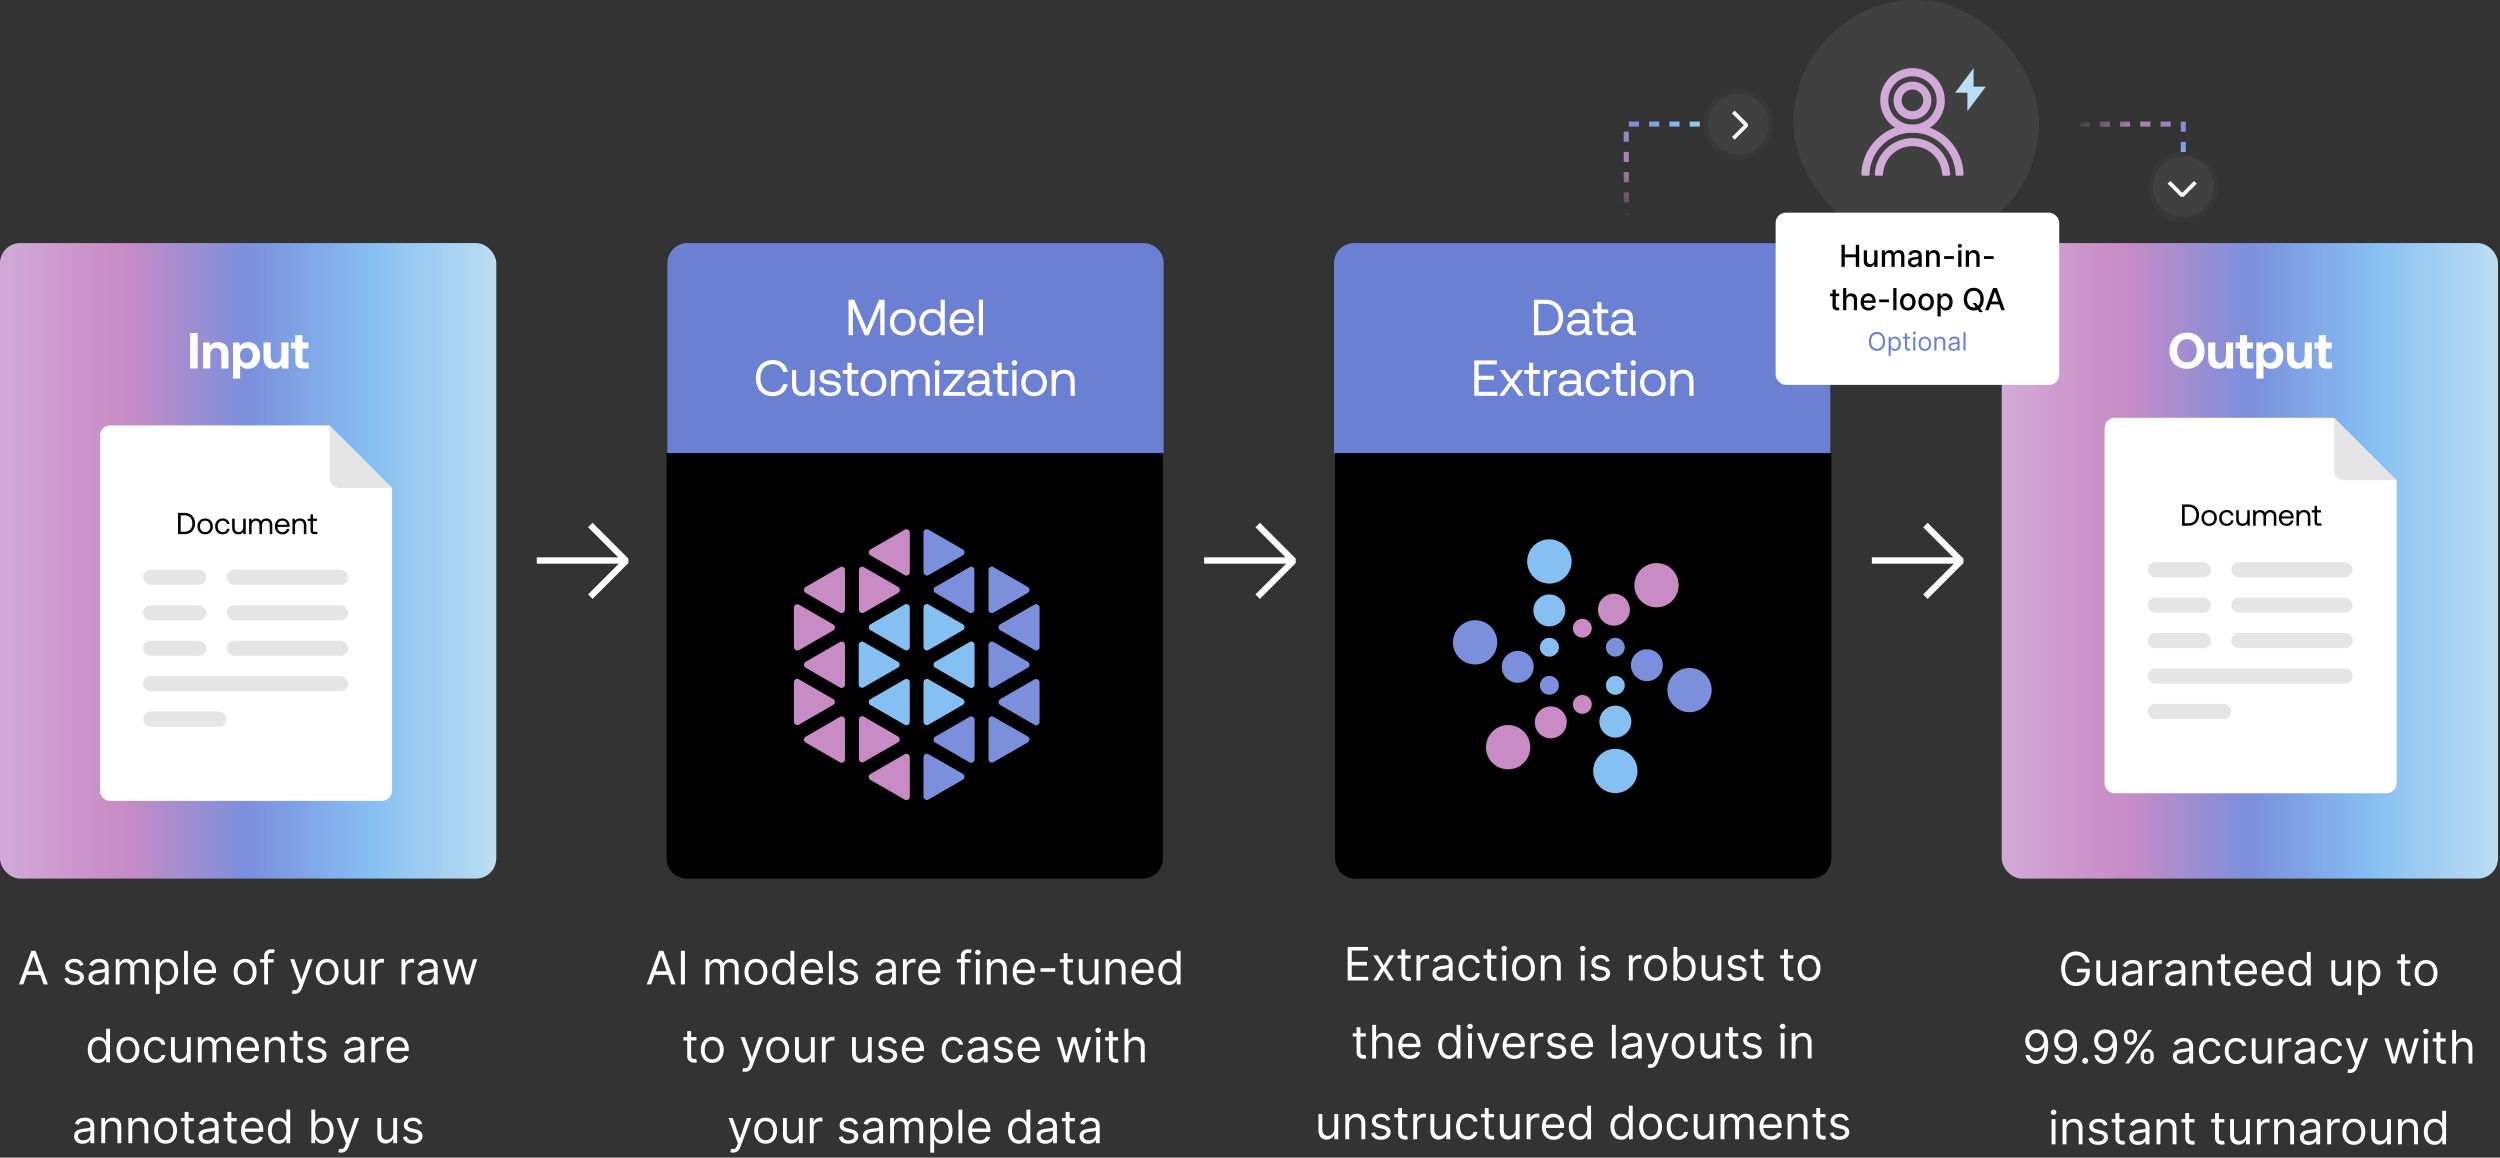 <svg width="866" height="401" fill="none" xmlns="http://www.w3.org/2000/svg"><rect width="100%" height="100%" fill="#333333" stroke="none"/><path d="m8.066 341 1.17-3.295h4.705l1.17 3.295h1.478l-4.273-11.636h-1.455L6.59 341h1.477Zm1.614-4.545 1.863-5.25h.091l1.864 5.25H9.68Zm19.221-2.228c-.42-1.238-1.363-2.068-3.09-2.068-1.841 0-3.205 1.046-3.205 2.523 0 1.204.716 2.011 2.318 2.386l1.455.341c.88.205 1.295.625 1.295 1.227 0 .75-.795 1.364-2.045 1.364-1.097 0-1.785-.472-2.023-1.409l-1.273.318c.313 1.483 1.534 2.273 3.318 2.273 2.029 0 3.41-1.108 3.41-2.614 0-1.216-.762-1.983-2.319-2.363l-1.295-.319c-1.034-.255-1.5-.602-1.5-1.272 0-.75.795-1.296 1.863-1.296 1.17 0 1.654.648 1.887 1.25l1.204-.341Zm4.746 6.978c1.523 0 2.318-.819 2.59-1.387h.07V341h1.34v-5.75c0-2.773-2.114-3.091-3.227-3.091-1.318 0-2.818.455-3.5 2.046l1.273.454c.295-.636.994-1.318 2.272-1.318 1.233 0 1.841.653 1.841 1.773v.045c0 .648-.659.591-2.25.796-1.62.21-3.386.568-3.386 2.568 0 1.704 1.318 2.682 2.977 2.682Zm.205-1.205c-1.069 0-1.841-.477-1.841-1.409 0-1.023.931-1.341 1.977-1.477.568-.069 2.09-.228 2.318-.5v1.227c0 1.091-.863 2.159-2.454 2.159Zm6.242 1h1.341v-5.455c0-1.278.932-2.181 1.978-2.181 1.017 0 1.727.664 1.727 1.659V341h1.364v-5.682c0-1.125.704-1.954 1.931-1.954.955 0 1.773.505 1.773 1.795V341h1.341v-5.841c0-2.051-1.102-3-2.66-3-1.25 0-2.164.574-2.613 1.477h-.09c-.432-.931-1.194-1.477-2.342-1.477-1.136 0-1.977.546-2.34 1.477h-.114v-1.363h-1.296V341Zm13.907 3.273h1.34v-4.614h.114c.296.477.864 1.523 2.546 1.523 2.181 0 3.704-1.75 3.704-4.523 0-2.75-1.523-4.5-3.727-4.5-1.705 0-2.227 1.046-2.523 1.5h-.159v-1.386h-1.295v12Zm1.318-7.637c0-1.954.863-3.272 2.5-3.272 1.704 0 2.545 1.431 2.545 3.272 0 1.864-.863 3.341-2.545 3.341-1.614 0-2.5-1.363-2.5-3.341Zm9.773-7.272H63.75V341h1.34v-11.636Zm6.115 11.818c1.772 0 3.068-.887 3.477-2.205l-1.296-.363c-.34.909-1.13 1.363-2.181 1.363-1.574 0-2.66-1.017-2.722-2.886h6.335v-.568c0-3.25-1.931-4.364-3.75-4.364-2.363 0-3.931 1.864-3.931 4.546 0 2.681 1.545 4.477 4.068 4.477Zm-2.722-5.25c.091-1.358 1.051-2.568 2.585-2.568 1.455 0 2.387 1.091 2.387 2.568h-4.972Zm16.42 5.25c2.364 0 3.955-1.796 3.955-4.5 0-2.727-1.59-4.523-3.954-4.523s-3.955 1.796-3.955 4.523c0 2.704 1.59 4.5 3.955 4.5Zm0-1.205c-1.795 0-2.613-1.545-2.613-3.295s.818-3.318 2.614-3.318c1.795 0 2.613 1.568 2.613 3.318s-.818 3.295-2.614 3.295Zm9.888-7.704H92.84v-.887c0-.863.363-1.318 1.25-1.318.386 0 .613.091.75.137l.386-1.16c-.204-.09-.613-.227-1.273-.227-1.25 0-2.454.75-2.454 2.25v1.205h-1.41v1.136h1.41V341h1.34v-7.591h1.955v-1.136Zm7.243 12c1.21 0 2.063-.642 2.568-2l3.716-9.978-1.466-.022-2.409 6.954h-.091l-2.409-6.954h-1.454l3.227 8.772-.25.682c-.489 1.33-1.091 1.455-2.068 1.205l-.341 1.182c.136.068.523.159.977.159Zm11.291-3.091c2.364 0 3.955-1.796 3.955-4.5 0-2.727-1.591-4.523-3.955-4.523-2.363 0-3.954 1.796-3.954 4.523 0 2.704 1.591 4.5 3.954 4.5Zm0-1.205c-1.795 0-2.613-1.545-2.613-3.295s.818-3.318 2.613-3.318c1.796 0 2.614 1.568 2.614 3.318s-.818 3.295-2.614 3.295Zm11.502-2.545c0 1.636-1.25 2.386-2.25 2.386-1.114 0-1.909-.818-1.909-2.091v-5.454h-1.341v5.545c0 2.227 1.182 3.296 2.818 3.296 1.318 0 2.182-.705 2.591-1.591h.091V341h1.341v-8.727h-1.341v5.159Zm3.797 3.568h1.341v-5.523c0-1.182.931-2.045 2.204-2.045.358 0 .727.068.818.091v-1.364a13.206 13.206 0 0 0-.704-.023c-1.046 0-1.955.591-2.273 1.455h-.091v-1.318h-1.295V341Zm10.453 0h1.341v-5.523c0-1.182.932-2.045 2.204-2.045.358 0 .728.068.818.091v-1.364a13.206 13.206 0 0 0-.704-.023c-1.046 0-1.955.591-2.273 1.455h-.091v-1.318h-1.295V341Zm8.521.205c1.523 0 2.318-.819 2.591-1.387h.068V341h1.341v-5.75c0-2.773-2.113-3.091-3.227-3.091-1.318 0-2.818.455-3.5 2.046l1.273.454c.295-.636.994-1.318 2.272-1.318 1.233 0 1.841.653 1.841 1.773v.045c0 .648-.659.591-2.25.796-1.619.21-3.386.568-3.386 2.568 0 1.704 1.318 2.682 2.977 2.682Zm.205-1.205c-1.068 0-1.841-.477-1.841-1.409 0-1.023.932-1.341 1.977-1.477.568-.069 2.091-.228 2.318-.5v1.227c0 1.091-.863 2.159-2.454 2.159Zm8.22 1h1.318l1.909-6.705h.136l1.91 6.705h1.318l2.659-8.727h-1.409l-1.887 6.659h-.091l-1.84-6.659h-1.432l-1.864 6.682h-.091l-1.886-6.682h-1.409l2.659 8.727ZM34.109 368.182c1.681 0 2.25-1.046 2.545-1.523h.16V368h1.295v-11.636h-1.341v4.295h-.114c-.295-.454-.818-1.5-2.523-1.5-2.204 0-3.727 1.75-3.727 4.5 0 2.773 1.523 4.523 3.705 4.523Zm.181-1.205c-1.681 0-2.545-1.477-2.545-3.341 0-1.841.84-3.272 2.546-3.272 1.636 0 2.5 1.318 2.5 3.272 0 1.978-.887 3.341-2.5 3.341Zm10.006 1.205c2.364 0 3.955-1.796 3.955-4.5 0-2.727-1.591-4.523-3.955-4.523s-3.954 1.796-3.954 4.523c0 2.704 1.59 4.5 3.954 4.5Zm0-1.205c-1.795 0-2.614-1.545-2.614-3.295s.819-3.318 2.614-3.318c1.796 0 2.614 1.568 2.614 3.318s-.818 3.295-2.614 3.295Zm9.547 1.205c1.932 0 3.205-1.182 3.432-2.727h-1.341c-.25.954-1.045 1.522-2.091 1.522-1.59 0-2.614-1.318-2.614-3.341 0-1.977 1.046-3.272 2.614-3.272 1.182 0 1.886.727 2.09 1.522h1.342c-.227-1.636-1.614-2.727-3.455-2.727-2.363 0-3.931 1.864-3.931 4.523 0 2.613 1.5 4.5 3.954 4.5Zm10.892-3.75c0 1.636-1.25 2.386-2.25 2.386-1.114 0-1.909-.818-1.909-2.091v-5.454h-1.34v5.545c0 2.227 1.18 3.296 2.817 3.296 1.318 0 2.182-.705 2.591-1.591h.091V368h1.341v-8.727h-1.34v5.159ZM68.532 368h1.34v-5.455c0-1.278.933-2.181 1.978-2.181 1.017 0 1.727.664 1.727 1.659V368h1.364v-5.682c0-1.125.705-1.954 1.932-1.954.954 0 1.773.505 1.773 1.795V368h1.34v-5.841c0-2.051-1.102-3-2.659-3-1.25 0-2.164.574-2.613 1.477h-.091c-.432-.931-1.193-1.477-2.341-1.477-1.136 0-1.977.546-2.34 1.477h-.115v-1.363h-1.295V368Zm17.565.182c1.773 0 3.069-.887 3.478-2.205l-1.296-.363c-.34.909-1.13 1.363-2.182 1.363-1.574 0-2.659-1.017-2.721-2.886h6.335v-.568c0-3.25-1.932-4.364-3.75-4.364-2.364 0-3.932 1.864-3.932 4.546 0 2.681 1.546 4.477 4.068 4.477Zm-2.721-5.25c.09-1.358 1.05-2.568 2.585-2.568 1.454 0 2.386 1.091 2.386 2.568h-4.971Zm9.716-.182c0-1.523.943-2.386 2.227-2.386 1.244 0 2 .812 2 2.181V368h1.34v-5.545c0-2.228-1.187-3.296-2.954-3.296-1.318 0-2.136.591-2.545 1.477h-.114v-1.363h-1.295V368h1.34v-5.25Zm11.814-3.477h-1.864v-2.091h-1.341v2.091h-1.318v1.136h1.318v5.455c0 1.522 1.227 2.25 2.364 2.25.5 0 .818-.091 1-.159l-.273-1.205c-.114.023-.296.068-.591.068-.591 0-1.159-.182-1.159-1.318v-5.091h1.864v-1.136Zm8.042 1.954c-.42-1.238-1.363-2.068-3.091-2.068-1.841 0-3.204 1.046-3.204 2.523 0 1.204.716 2.011 2.318 2.386l1.454.341c.881.205 1.296.625 1.296 1.227 0 .75-.796 1.364-2.046 1.364-1.096 0-1.784-.472-2.022-1.409l-1.273.318c.312 1.483 1.534 2.273 3.318 2.273 2.029 0 3.409-1.108 3.409-2.614 0-1.216-.761-1.983-2.318-2.363l-1.295-.319c-1.034-.255-1.5-.602-1.5-1.272 0-.75.795-1.296 1.863-1.296 1.171 0 1.654.648 1.887 1.25l1.204-.341Zm9.246 6.978c1.523 0 2.318-.819 2.591-1.387h.068V368h1.341v-5.75c0-2.773-2.114-3.091-3.227-3.091-1.319 0-2.819.455-3.5 2.046l1.272.454c.296-.636.995-1.318 2.273-1.318 1.233 0 1.841.653 1.841 1.773v.045c0 .648-.659.591-2.25.796-1.619.21-3.386.568-3.386 2.568 0 1.704 1.318 2.682 2.977 2.682Zm.204-1.205c-1.068 0-1.84-.477-1.84-1.409 0-1.023.931-1.341 1.977-1.477.568-.069 2.091-.228 2.318-.5v1.227c0 1.091-.864 2.159-2.455 2.159Zm6.243 1h1.341v-5.523c0-1.182.932-2.045 2.205-2.045.358 0 .727.068.818.091v-1.364a13.246 13.246 0 0 0-.705-.023c-1.045 0-1.954.591-2.272 1.455h-.091v-1.318h-1.296V368Zm9.347.182c1.773 0 3.068-.887 3.477-2.205l-1.295-.363c-.341.909-1.131 1.363-2.182 1.363-1.574 0-2.659-1.017-2.722-2.886h6.336v-.568c0-3.25-1.932-4.364-3.75-4.364-2.364 0-3.932 1.864-3.932 4.546 0 2.681 1.545 4.477 4.068 4.477Zm-2.722-5.25c.091-1.358 1.051-2.568 2.586-2.568 1.454 0 2.386 1.091 2.386 2.568h-4.972ZM28.655 396.205c1.523 0 2.318-.819 2.59-1.387h.069V396h1.34v-5.75c0-2.773-2.113-3.091-3.226-3.091-1.319 0-2.819.455-3.5 2.046l1.272.454c.296-.636.995-1.318 2.273-1.318 1.233 0 1.84.653 1.84 1.773v.045c0 .648-.658.591-2.25.796-1.618.21-3.385.568-3.385 2.568 0 1.704 1.318 2.682 2.977 2.682Zm.204-1.205c-1.068 0-1.84-.477-1.84-1.409 0-1.023.931-1.341 1.977-1.477.568-.069 2.09-.228 2.318-.5v1.227c0 1.091-.864 2.159-2.455 2.159Zm7.584-4.25c0-1.523.943-2.386 2.227-2.386 1.245 0 2 .812 2 2.181V396h1.341v-5.545c0-2.228-1.187-3.296-2.954-3.296-1.318 0-2.137.591-2.546 1.477h-.113v-1.363h-1.296V396h1.341v-5.25Zm9.36 0c0-1.523.943-2.386 2.227-2.386 1.244 0 2 .812 2 2.181V396h1.34v-5.545c0-2.228-1.187-3.296-2.954-3.296-1.318 0-2.136.591-2.545 1.477h-.114v-1.363h-1.295V396h1.34v-5.25Zm11.564 5.432c2.363 0 3.954-1.796 3.954-4.5 0-2.727-1.59-4.523-3.954-4.523s-3.955 1.796-3.955 4.523c0 2.704 1.59 4.5 3.955 4.5Zm0-1.205c-1.796 0-2.614-1.545-2.614-3.295s.818-3.318 2.614-3.318c1.795 0 2.613 1.568 2.613 3.318s-.818 3.295-2.613 3.295Zm9.796-7.704H65.3v-2.091h-1.341v2.091H62.64v1.136h1.318v5.455c0 1.522 1.227 2.25 2.363 2.25.5 0 .819-.091 1-.159l-.272-1.205c-.114.023-.296.068-.591.068-.591 0-1.16-.182-1.16-1.318v-5.091h1.864v-1.136Zm4.586 8.932c1.522 0 2.318-.819 2.59-1.387h.069V396h1.34v-5.75c0-2.773-2.113-3.091-3.227-3.091-1.318 0-2.818.455-3.5 2.046l1.273.454c.296-.636.994-1.318 2.273-1.318 1.233 0 1.84.653 1.84 1.773v.045c0 .648-.658.591-2.25.796-1.619.21-3.386.568-3.386 2.568 0 1.704 1.319 2.682 2.978 2.682Zm.204-1.205c-1.068 0-1.84-.477-1.84-1.409 0-1.023.931-1.341 1.977-1.477.568-.069 2.09-.228 2.318-.5v1.227c0 1.091-.864 2.159-2.455 2.159Zm10.038-7.727h-1.863v-2.091h-1.341v2.091h-1.318v1.136h1.318v5.455c0 1.522 1.227 2.25 2.364 2.25.5 0 .818-.091 1-.159l-.273-1.205c-.114.023-.296.068-.591.068-.591 0-1.16-.182-1.16-1.318v-5.091h1.865v-1.136Zm5.583 8.909c1.773 0 3.068-.887 3.477-2.205l-1.295-.363c-.341.909-1.131 1.363-2.182 1.363-1.574 0-2.66-1.017-2.722-2.886h6.335v-.568c0-3.25-1.931-4.364-3.75-4.364-2.363 0-3.931 1.864-3.931 4.546 0 2.681 1.545 4.477 4.068 4.477Zm-2.722-5.25c.091-1.358 1.051-2.568 2.585-2.568 1.455 0 2.387 1.091 2.387 2.568h-4.972Zm11.67 5.25c1.682 0 2.25-1.046 2.546-1.523h.16V396h1.295v-11.636h-1.341v4.295h-.114c-.295-.454-.818-1.5-2.522-1.5-2.205 0-3.728 1.75-3.728 4.5 0 2.773 1.523 4.523 3.705 4.523Zm.182-1.205c-1.681 0-2.545-1.477-2.545-3.341 0-1.841.841-3.272 2.545-3.272 1.637 0 2.5 1.318 2.5 3.272 0 1.978-.886 3.341-2.5 3.341ZM107.847 396h1.295v-1.341h.159c.296.477.864 1.523 2.546 1.523 2.181 0 3.704-1.75 3.704-4.523 0-2.75-1.523-4.5-3.727-4.5-1.705 0-2.227 1.046-2.523 1.5h-.113v-4.295h-1.341V396Zm1.318-4.364c0-1.954.863-3.272 2.5-3.272 1.704 0 2.545 1.431 2.545 3.272 0 1.864-.863 3.341-2.545 3.341-1.614 0-2.5-1.363-2.5-3.341Zm8.988 7.637c1.211 0 2.063-.642 2.569-2l3.716-9.978-1.466-.022-2.41 6.954h-.09l-2.41-6.954h-1.454l3.227 8.772-.25.682c-.488 1.33-1.091 1.455-2.068 1.205l-.341 1.182c.136.068.523.159.977.159Zm18.059-6.841c0 1.636-1.25 2.386-2.25 2.386-1.114 0-1.909-.818-1.909-2.091v-5.454h-1.341v5.545c0 2.227 1.181 3.296 2.818 3.296 1.318 0 2.182-.705 2.591-1.591h.091V396h1.341v-8.727h-1.341v5.159Zm9.978-3.205c-.42-1.238-1.363-2.068-3.091-2.068-1.84 0-3.204 1.046-3.204 2.523 0 1.204.716 2.011 2.318 2.386l1.455.341c.88.205 1.295.625 1.295 1.227 0 .75-.795 1.364-2.045 1.364-1.097 0-1.784-.472-2.023-1.409l-1.273.318c.313 1.483 1.534 2.273 3.318 2.273 2.029 0 3.409-1.108 3.409-2.614 0-1.216-.761-1.983-2.318-2.363l-1.295-.319c-1.034-.255-1.5-.602-1.5-1.272 0-.75.795-1.296 1.863-1.296 1.171 0 1.654.648 1.887 1.25l1.204-.341ZM225.519 341l1.171-3.295h4.704l1.171 3.295h1.477l-4.273-11.636h-1.454L224.042 341h1.477Zm1.614-4.545 1.863-5.25h.091l1.864 5.25h-3.818Zm10.13-7.091h-1.409V341h1.409v-11.636ZM244.407 341h1.341v-5.455c0-1.278.932-2.181 1.977-2.181 1.017 0 1.727.664 1.727 1.659V341h1.364v-5.682c0-1.125.705-1.954 1.932-1.954.954 0 1.773.505 1.773 1.795V341h1.341v-5.841c0-2.051-1.103-3-2.66-3-1.25 0-2.164.574-2.613 1.477h-.091c-.432-.931-1.193-1.477-2.341-1.477-1.136 0-1.977.546-2.341 1.477h-.114v-1.363h-1.295V341Zm17.452.182c2.363 0 3.954-1.796 3.954-4.5 0-2.727-1.591-4.523-3.954-4.523-2.364 0-3.955 1.796-3.955 4.523 0 2.704 1.591 4.5 3.955 4.5Zm0-1.205c-1.796 0-2.614-1.545-2.614-3.295s.818-3.318 2.614-3.318c1.795 0 2.613 1.568 2.613 3.318s-.818 3.295-2.613 3.295Zm9.297 1.205c1.681 0 2.25-1.046 2.545-1.523h.159V341h1.296v-11.636h-1.341v4.295h-.114c-.295-.454-.818-1.5-2.523-1.5-2.204 0-3.727 1.75-3.727 4.5 0 2.773 1.523 4.523 3.705 4.523Zm.181-1.205c-1.681 0-2.545-1.477-2.545-3.341 0-1.841.841-3.272 2.545-3.272 1.637 0 2.5 1.318 2.5 3.272 0 1.978-.886 3.341-2.5 3.341Zm10.12 1.205c1.772 0 3.068-.887 3.477-2.205l-1.296-.363c-.34.909-1.13 1.363-2.181 1.363-1.574 0-2.659-1.017-2.722-2.886h6.335v-.568c0-3.25-1.932-4.364-3.75-4.364-2.363 0-3.932 1.864-3.932 4.546 0 2.681 1.546 4.477 4.069 4.477Zm-2.722-5.25c.091-1.358 1.051-2.568 2.585-2.568 1.455 0 2.387 1.091 2.387 2.568h-4.972Zm9.716-6.568h-1.341V341h1.341v-11.636Zm8.638 4.863c-.421-1.238-1.364-2.068-3.091-2.068-1.841 0-3.205 1.046-3.205 2.523 0 1.204.716 2.011 2.319 2.386l1.454.341c.881.205 1.296.625 1.296 1.227 0 .75-.796 1.364-2.046 1.364-1.097 0-1.784-.472-2.023-1.409l-1.272.318c.312 1.483 1.534 2.273 3.318 2.273 2.028 0 3.409-1.108 3.409-2.614 0-1.216-.761-1.983-2.318-2.363l-1.296-.319c-1.034-.255-1.5-.602-1.5-1.272 0-.75.796-1.296 1.864-1.296 1.17 0 1.653.648 1.886 1.25l1.205-.341Zm9.246 6.978c1.522 0 2.318-.819 2.59-1.387h.069V341h1.341v-5.75c0-2.773-2.114-3.091-3.228-3.091-1.318 0-2.818.455-3.5 2.046l1.273.454c.295-.636.994-1.318 2.273-1.318 1.233 0 1.841.653 1.841 1.773v.045c0 .648-.659.591-2.25.796-1.62.21-3.387.568-3.387 2.568 0 1.704 1.318 2.682 2.978 2.682Zm.204-1.205c-1.068 0-1.841-.477-1.841-1.409 0-1.023.932-1.341 1.977-1.477.569-.069 2.091-.228 2.319-.5v1.227c0 1.091-.864 2.159-2.455 2.159Zm6.243 1h1.341v-5.523c0-1.182.932-2.045 2.204-2.045.358 0 .728.068.819.091v-1.364a13.282 13.282 0 0 0-.705-.023c-1.045 0-1.954.591-2.273 1.455h-.091v-1.318h-1.295V341Zm9.347.182c1.772 0 3.068-.887 3.477-2.205l-1.296-.363c-.341.909-1.13 1.363-2.181 1.363-1.574 0-2.66-1.017-2.722-2.886h6.335v-.568c0-3.25-1.932-4.364-3.75-4.364-2.363 0-3.932 1.864-3.932 4.546 0 2.681 1.546 4.477 4.069 4.477Zm-2.722-5.25c.091-1.358 1.051-2.568 2.585-2.568 1.455 0 2.387 1.091 2.387 2.568h-4.972Zm16.761-3.659h-1.954v-.887c0-.863.363-1.318 1.25-1.318.386 0 .613.091.75.137l.386-1.16c-.204-.09-.613-.227-1.273-.227-1.25 0-2.454.75-2.454 2.25v1.205h-1.409v1.136h1.409V341h1.341v-7.591h1.954v-1.136Zm1.88 8.727h1.34v-8.727h-1.34V341Zm.681-10.182c.523 0 .955-.409.955-.909s-.432-.909-.955-.909c-.522 0-.954.409-.954.909s.432.909.954.909Zm4.456 4.932c0-1.523.944-2.386 2.228-2.386 1.244 0 2 .812 2 2.181V341h1.341v-5.545c0-2.228-1.188-3.296-2.955-3.296-1.318 0-2.136.591-2.545 1.477h-.114v-1.363h-1.296V341h1.341v-5.25Zm11.678 5.432c1.773 0 3.068-.887 3.477-2.205l-1.295-.363c-.341.909-1.131 1.363-2.182 1.363-1.574 0-2.659-1.017-2.722-2.886h6.336v-.568c0-3.25-1.932-4.364-3.75-4.364-2.364 0-3.932 1.864-3.932 4.546 0 2.681 1.545 4.477 4.068 4.477Zm-2.722-5.25c.091-1.358 1.051-2.568 2.586-2.568 1.454 0 2.386 1.091 2.386 2.568h-4.972Zm13.375-.546h-5.091v1.25h5.091v-1.25Zm6.155-3.113h-1.863v-2.091h-1.341v2.091h-1.319v1.136h1.319v5.455c0 1.522 1.227 2.25 2.363 2.25.5 0 .818-.091 1-.159l-.272-1.205c-.114.023-.296.068-.591.068-.591 0-1.159-.182-1.159-1.318v-5.091h1.863v-1.136Zm7.517 5.159c0 1.636-1.25 2.386-2.25 2.386-1.113 0-1.909-.818-1.909-2.091v-5.454h-1.341v5.545c0 2.227 1.182 3.296 2.818 3.296 1.319 0 2.182-.705 2.591-1.591h.091V341h1.341v-8.727h-1.341v5.159Zm5.138-1.682c0-1.523.943-2.386 2.227-2.386 1.245 0 2 .812 2 2.181V341h1.341v-5.545c0-2.228-1.187-3.296-2.954-3.296-1.319 0-2.137.591-2.546 1.477h-.113v-1.363h-1.296V341h1.341v-5.25Zm11.678 5.432c1.772 0 3.068-.887 3.477-2.205l-1.296-.363c-.341.909-1.13 1.363-2.181 1.363-1.574 0-2.66-1.017-2.722-2.886h6.335v-.568c0-3.25-1.932-4.364-3.75-4.364-2.363 0-3.932 1.864-3.932 4.546 0 2.681 1.546 4.477 4.069 4.477Zm-2.722-5.25c.091-1.358 1.051-2.568 2.585-2.568 1.455 0 2.387 1.091 2.387 2.568h-4.972Zm11.67 5.25c1.682 0 2.25-1.046 2.546-1.523h.159V341h1.295v-11.636h-1.34v4.295h-.114c-.296-.454-.818-1.5-2.523-1.5-2.204 0-3.727 1.75-3.727 4.5 0 2.773 1.523 4.523 3.704 4.523Zm.182-1.205c-1.682 0-2.545-1.477-2.545-3.341 0-1.841.841-3.272 2.545-3.272 1.637 0 2.5 1.318 2.5 3.272 0 1.978-.886 3.341-2.5 3.341Zm-163.869 19.296h-1.864v-2.091h-1.341v2.091h-1.318v1.136h1.318v5.455c0 1.522 1.228 2.25 2.364 2.25.5 0 .818-.091 1-.159l-.273-1.205c-.113.023-.295.068-.591.068-.591 0-1.159-.182-1.159-1.318v-5.091h1.864v-1.136Zm5.469 8.909c2.363 0 3.954-1.796 3.954-4.5 0-2.727-1.591-4.523-3.954-4.523-2.364 0-3.955 1.796-3.955 4.523 0 2.704 1.591 4.5 3.955 4.5Zm0-1.205c-1.796 0-2.614-1.545-2.614-3.295s.818-3.318 2.614-3.318c1.795 0 2.613 1.568 2.613 3.318s-.818 3.295-2.613 3.295Zm11.365 4.296c1.21 0 2.062-.642 2.568-2l3.716-9.978-1.466-.022-2.409 6.954h-.091l-2.409-6.954h-1.455l3.228 8.772-.25.682c-.489 1.33-1.091 1.455-2.069 1.205l-.341 1.182c.137.068.523.159.978.159Zm11.291-3.091c2.364 0 3.954-1.796 3.954-4.5 0-2.727-1.59-4.523-3.954-4.523s-3.955 1.796-3.955 4.523c0 2.704 1.591 4.5 3.955 4.5Zm0-1.205c-1.796 0-2.614-1.545-2.614-3.295s.818-3.318 2.614-3.318c1.795 0 2.614 1.568 2.614 3.318s-.819 3.295-2.614 3.295Zm11.501-2.545c0 1.636-1.25 2.386-2.25 2.386-1.113 0-1.909-.818-1.909-2.091v-5.454h-1.341v5.545c0 2.227 1.182 3.296 2.819 3.296 1.318 0 2.181-.705 2.59-1.591h.091V368h1.341v-8.727h-1.341v5.159Zm3.797 3.568h1.341v-5.523c0-1.182.932-2.045 2.205-2.045.358 0 .727.068.818.091v-1.364a13.282 13.282 0 0 0-.705-.023c-1.045 0-1.954.591-2.272 1.455h-.091v-1.318h-1.296V368Zm15.953-3.568c0 1.636-1.25 2.386-2.25 2.386-1.113 0-1.909-.818-1.909-2.091v-5.454h-1.341v5.545c0 2.227 1.182 3.296 2.819 3.296 1.318 0 2.181-.705 2.59-1.591h.091V368h1.341v-8.727h-1.341v5.159Zm9.979-3.205c-.42-1.238-1.364-2.068-3.091-2.068-1.841 0-3.204 1.046-3.204 2.523 0 1.204.715 2.011 2.318 2.386l1.454.341c.881.205 1.296.625 1.296 1.227 0 .75-.796 1.364-2.046 1.364-1.096 0-1.784-.472-2.022-1.409l-1.273.318c.312 1.483 1.534 2.273 3.318 2.273 2.028 0 3.409-1.108 3.409-2.614 0-1.216-.761-1.983-2.318-2.363l-1.296-.319c-1.034-.255-1.5-.602-1.5-1.272 0-.75.796-1.296 1.864-1.296 1.171 0 1.654.648 1.886 1.25l1.205-.341Zm5.837 6.955c1.772 0 3.068-.887 3.477-2.205l-1.296-.363c-.34.909-1.13 1.363-2.181 1.363-1.574 0-2.659-1.017-2.722-2.886h6.335v-.568c0-3.25-1.932-4.364-3.75-4.364-2.363 0-3.932 1.864-3.932 4.546 0 2.681 1.546 4.477 4.069 4.477Zm-2.722-5.25c.091-1.358 1.051-2.568 2.585-2.568 1.455 0 2.387 1.091 2.387 2.568h-4.972Zm16.421 5.25c1.931 0 3.204-1.182 3.431-2.727h-1.341c-.25.954-1.045 1.522-2.09 1.522-1.591 0-2.614-1.318-2.614-3.341 0-1.977 1.045-3.272 2.614-3.272 1.181 0 1.886.727 2.09 1.522h1.341c-.227-1.636-1.613-2.727-3.454-2.727-2.364 0-3.932 1.864-3.932 4.523 0 2.613 1.5 4.5 3.955 4.5Zm7.96.023c1.522 0 2.318-.819 2.591-1.387h.068V368h1.341v-5.75c0-2.773-2.114-3.091-3.228-3.091-1.318 0-2.818.455-3.5 2.046l1.273.454c.296-.636.995-1.318 2.273-1.318 1.233 0 1.841.653 1.841 1.773v.045c0 .648-.659.591-2.25.796-1.619.21-3.387.568-3.387 2.568 0 1.704 1.319 2.682 2.978 2.682Zm.204-1.205c-1.068 0-1.841-.477-1.841-1.409 0-1.023.932-1.341 1.978-1.477.568-.069 2.091-.228 2.318-.5v1.227c0 1.091-.864 2.159-2.455 2.159Zm12.425-5.773c-.42-1.238-1.364-2.068-3.091-2.068-1.841 0-3.204 1.046-3.204 2.523 0 1.204.715 2.011 2.318 2.386l1.454.341c.881.205 1.296.625 1.296 1.227 0 .75-.796 1.364-2.046 1.364-1.096 0-1.784-.472-2.022-1.409l-1.273.318c.312 1.483 1.534 2.273 3.318 2.273 2.028 0 3.409-1.108 3.409-2.614 0-1.216-.761-1.983-2.318-2.363l-1.296-.319c-1.034-.255-1.5-.602-1.5-1.272 0-.75.796-1.296 1.864-1.296 1.171 0 1.654.648 1.886 1.25l1.205-.341Zm5.837 6.955c1.772 0 3.068-.887 3.477-2.205l-1.296-.363c-.34.909-1.13 1.363-2.181 1.363-1.574 0-2.659-1.017-2.722-2.886h6.335v-.568c0-3.25-1.932-4.364-3.75-4.364-2.363 0-3.932 1.864-3.932 4.546 0 2.681 1.546 4.477 4.069 4.477Zm-2.722-5.25c.091-1.358 1.051-2.568 2.585-2.568 1.455 0 2.387 1.091 2.387 2.568h-4.972ZM368.712 368h1.319l1.909-6.705h.136l1.909 6.705h1.318l2.659-8.727h-1.409l-1.886 6.659h-.091l-1.841-6.659h-1.432l-1.863 6.682h-.091l-1.887-6.682h-1.409l2.659 8.727Zm11.023 0h1.341v-8.727h-1.341V368Zm.682-10.182c.523 0 .954-.409.954-.909s-.431-.909-.954-.909c-.523 0-.955.409-.955.909s.432.909.955.909Zm6.91 1.455h-1.863v-2.091h-1.341v2.091h-1.318v1.136h1.318v5.455c0 1.522 1.227 2.25 2.364 2.25.5 0 .818-.091 1-.159l-.273-1.205c-.114.023-.296.068-.591.068-.591 0-1.159-.182-1.159-1.318v-5.091h1.863v-1.136Zm3.546 3.477c0-1.523.971-2.386 2.295-2.386 1.262 0 2.023.795 2.023 2.181V368h1.341v-5.545c0-2.245-1.193-3.296-2.977-3.296-1.375 0-2.159.574-2.568 1.477h-.114v-4.272h-1.341V368h1.341v-5.25Zm-136.946 36.523c1.21 0 2.062-.642 2.568-2l3.716-9.978-1.466-.022-2.409 6.954h-.091l-2.409-6.954h-1.455l3.228 8.772-.25.682c-.489 1.33-1.091 1.455-2.069 1.205l-.34 1.182c.136.068.522.159.977.159Zm11.291-3.091c2.364 0 3.955-1.796 3.955-4.5 0-2.727-1.591-4.523-3.955-4.523s-3.955 1.796-3.955 4.523c0 2.704 1.591 4.5 3.955 4.5Zm0-1.205c-1.795 0-2.614-1.545-2.614-3.295s.819-3.318 2.614-3.318 2.614 1.568 2.614 3.318-.819 3.295-2.614 3.295Zm11.501-2.545c0 1.636-1.25 2.386-2.25 2.386-1.113 0-1.909-.818-1.909-2.091v-5.454h-1.341v5.545c0 2.227 1.182 3.296 2.819 3.296 1.318 0 2.181-.705 2.591-1.591h.09V396h1.341v-8.727h-1.341v5.159Zm3.797 3.568h1.341v-5.523c0-1.182.932-2.045 2.205-2.045.358 0 .727.068.818.091v-1.364a13.246 13.246 0 0 0-.705-.023c-1.045 0-1.954.591-2.272 1.455h-.091v-1.318h-1.296V396Zm16.635-6.773c-.42-1.238-1.363-2.068-3.091-2.068-1.841 0-3.204 1.046-3.204 2.523 0 1.204.716 2.011 2.318 2.386l1.455.341c.88.205 1.295.625 1.295 1.227 0 .75-.795 1.364-2.045 1.364-1.097 0-1.785-.472-2.023-1.409l-1.273.318c.313 1.483 1.534 2.273 3.318 2.273 2.029 0 3.409-1.108 3.409-2.614 0-1.216-.761-1.983-2.318-2.363l-1.295-.319c-1.034-.255-1.5-.602-1.5-1.272 0-.75.795-1.296 1.863-1.296 1.171 0 1.654.648 1.887 1.25l1.204-.341Zm4.746 6.978c1.523 0 2.318-.819 2.591-1.387h.068V396h1.341v-5.75c0-2.773-2.114-3.091-3.227-3.091-1.318 0-2.818.455-3.5 2.046l1.272.454c.296-.636.995-1.318 2.273-1.318 1.233 0 1.841.653 1.841 1.773v.045c0 .648-.659.591-2.25.796-1.619.21-3.386.568-3.386 2.568 0 1.704 1.318 2.682 2.977 2.682Zm.205-1.205c-1.069 0-1.841-.477-1.841-1.409 0-1.023.931-1.341 1.977-1.477.568-.069 2.091-.228 2.318-.5v1.227c0 1.091-.864 2.159-2.454 2.159Zm6.242 1h1.341v-5.455c0-1.278.932-2.181 1.978-2.181 1.017 0 1.727.664 1.727 1.659V396h1.364v-5.682c0-1.125.704-1.954 1.931-1.954.955 0 1.773.505 1.773 1.795V396h1.341v-5.841c0-2.051-1.102-3-2.659-3-1.25 0-2.165.574-2.614 1.477h-.091c-.431-.931-1.193-1.477-2.341-1.477-1.136 0-1.977.546-2.34 1.477h-.114v-1.363h-1.296V396Zm13.907 3.273h1.341v-4.614h.113c.296.477.864 1.523 2.546 1.523 2.182 0 3.704-1.75 3.704-4.523 0-2.75-1.522-4.5-3.727-4.5-1.705 0-2.227 1.046-2.523 1.5h-.159v-1.386h-1.295v12Zm1.318-7.637c0-1.954.864-3.272 2.5-3.272 1.704 0 2.545 1.431 2.545 3.272 0 1.864-.863 3.341-2.545 3.341-1.614 0-2.5-1.363-2.5-3.341Zm9.773-7.272h-1.341V396h1.341v-11.636Zm6.115 11.818c1.772 0 3.068-.887 3.477-2.205l-1.296-.363c-.34.909-1.13 1.363-2.181 1.363-1.574 0-2.659-1.017-2.722-2.886h6.335v-.568c0-3.25-1.932-4.364-3.75-4.364-2.363 0-3.932 1.864-3.932 4.546 0 2.681 1.546 4.477 4.069 4.477Zm-2.722-5.25c.091-1.358 1.051-2.568 2.585-2.568 1.455 0 2.387 1.091 2.387 2.568h-4.972Zm16.171 5.25c1.681 0 2.25-1.046 2.545-1.523h.159V396h1.296v-11.636h-1.341v4.295h-.114c-.295-.454-.818-1.5-2.523-1.5-2.204 0-3.727 1.75-3.727 4.5 0 2.773 1.523 4.523 3.705 4.523Zm.181-1.205c-1.681 0-2.545-1.477-2.545-3.341 0-1.841.841-3.272 2.545-3.272 1.637 0 2.5 1.318 2.5 3.272 0 1.978-.886 3.341-2.5 3.341Zm9.029 1.228c1.522 0 2.318-.819 2.591-1.387h.068V396h1.341v-5.75c0-2.773-2.114-3.091-3.228-3.091-1.318 0-2.818.455-3.5 2.046l1.273.454c.296-.636.995-1.318 2.273-1.318 1.233 0 1.841.653 1.841 1.773v.045c0 .648-.659.591-2.25.796-1.619.21-3.387.568-3.387 2.568 0 1.704 1.319 2.682 2.978 2.682Zm.204-1.205c-1.068 0-1.841-.477-1.841-1.409 0-1.023.932-1.341 1.978-1.477.568-.069 2.091-.228 2.318-.5v1.227c0 1.091-.864 2.159-2.455 2.159Zm10.039-7.727h-1.864v-2.091h-1.341v2.091h-1.318v1.136h1.318v5.455c0 1.522 1.227 2.25 2.364 2.25.5 0 .818-.091 1-.159l-.273-1.205c-.114.023-.295.068-.591.068-.591 0-1.159-.182-1.159-1.318v-5.091h1.864v-1.136Zm4.585 8.932c1.523 0 2.318-.819 2.591-1.387h.068V396h1.341v-5.75c0-2.773-2.114-3.091-3.227-3.091-1.319 0-2.819.455-3.5 2.046l1.272.454c.296-.636.995-1.318 2.273-1.318 1.233 0 1.841.653 1.841 1.773v.045c0 .648-.659.591-2.25.796-1.619.21-3.386.568-3.386 2.568 0 1.704 1.318 2.682 2.977 2.682Zm.204-1.205c-1.068 0-1.84-.477-1.84-1.409 0-1.023.931-1.341 1.977-1.477.568-.069 2.091-.228 2.318-.5v1.227c0 1.091-.864 2.159-2.455 2.159ZM466.835 339.644h7.114v-1.25h-5.705v-3.955h5.25v-1.25h-5.25v-3.931h5.614v-1.25h-7.023v11.636Zm10.381-8.727h-1.545l2.772 4.363-2.772 4.364h1.545l2.091-3.386 2.091 3.386h1.545l-2.818-4.364 2.818-4.363h-1.545l-2.091 3.568-2.091-3.568Zm11.436 0h-1.863v-2.091h-1.341v2.091h-1.319v1.136h1.319v5.455c0 1.522 1.227 2.25 2.363 2.25.5 0 .818-.091 1-.159l-.272-1.205c-.114.023-.296.068-.591.068-.591 0-1.159-.182-1.159-1.318v-5.091h1.863v-1.136Zm2.017 8.727h1.341v-5.523c0-1.182.932-2.045 2.205-2.045.358 0 .727.068.818.091v-1.364a13.282 13.282 0 0 0-.705-.023c-1.045 0-1.954.591-2.272 1.455h-.091v-1.318h-1.296v8.727Zm8.522.205c1.522 0 2.318-.819 2.59-1.387h.069v1.182h1.341v-5.75c0-2.773-2.114-3.091-3.228-3.091-1.318 0-2.818.455-3.5 2.046l1.273.454c.295-.636.994-1.318 2.273-1.318 1.233 0 1.841.653 1.841 1.773v.045c0 .648-.659.591-2.25.796-1.62.21-3.387.568-3.387 2.568 0 1.704 1.318 2.682 2.978 2.682Zm.204-1.205c-1.068 0-1.841-.477-1.841-1.409 0-1.023.932-1.341 1.977-1.477.569-.069 2.091-.228 2.319-.5v1.227c0 1.091-.864 2.159-2.455 2.159Zm9.788 1.182c1.932 0 3.205-1.182 3.432-2.727h-1.341c-.25.954-1.045 1.522-2.091 1.522-1.59 0-2.613-1.318-2.613-3.341 0-1.977 1.045-3.272 2.613-3.272 1.182 0 1.887.727 2.091 1.522h1.341c-.227-1.636-1.613-2.727-3.454-2.727-2.364 0-3.932 1.864-3.932 4.523 0 2.613 1.5 4.5 3.954 4.5Zm9.188-8.909h-1.864v-2.091h-1.341v2.091h-1.318v1.136h1.318v5.455c0 1.522 1.228 2.25 2.364 2.25.5 0 .818-.091 1-.159l-.273-1.205c-.113.023-.295.068-.591.068-.591 0-1.159-.182-1.159-1.318v-5.091h1.864v-1.136Zm2.017 8.727h1.341v-8.727h-1.341v8.727Zm.682-10.182c.523 0 .954-.409.954-.909s-.431-.909-.954-.909c-.523 0-.955.409-.955.909s.432.909.955.909Zm6.66 10.364c2.364 0 3.955-1.796 3.955-4.5 0-2.727-1.591-4.523-3.955-4.523-2.363 0-3.954 1.796-3.954 4.523 0 2.704 1.591 4.5 3.954 4.5Zm0-1.205c-1.795 0-2.613-1.545-2.613-3.295s.818-3.318 2.613-3.318c1.796 0 2.614 1.568 2.614 3.318s-.818 3.295-2.614 3.295Zm7.343-4.227c0-1.523.943-2.386 2.227-2.386 1.244 0 2 .812 2 2.181v5.455h1.341v-5.545c0-2.228-1.188-3.296-2.955-3.296-1.318 0-2.136.591-2.545 1.477h-.114v-1.363h-1.295v8.727h1.341v-5.25Zm12.518 5.25h1.341v-8.727h-1.341v8.727Zm.682-10.182c.523 0 .954-.409.954-.909s-.431-.909-.954-.909c-.523 0-.955.409-.955.909s.432.909.955.909Zm9.297 3.409c-.421-1.238-1.364-2.068-3.091-2.068-1.841 0-3.205 1.046-3.205 2.523 0 1.204.716 2.011 2.319 2.386l1.454.341c.881.205 1.296.625 1.296 1.227 0 .75-.796 1.364-2.046 1.364-1.097 0-1.784-.472-2.023-1.409l-1.272.318c.312 1.483 1.534 2.273 3.318 2.273 2.028 0 3.409-1.108 3.409-2.614 0-1.216-.761-1.983-2.318-2.363l-1.296-.319c-1.034-.255-1.5-.602-1.5-1.272 0-.75.796-1.296 1.864-1.296 1.17 0 1.653.648 1.886 1.25l1.205-.341Zm6.677 6.773h1.341v-5.523c0-1.182.932-2.045 2.205-2.045.358 0 .727.068.818.091v-1.364a13.246 13.246 0 0 0-.705-.023c-1.045 0-1.954.591-2.272 1.455h-.091v-1.318h-1.296v8.727Zm9.233.182c2.364 0 3.955-1.796 3.955-4.5 0-2.727-1.591-4.523-3.955-4.523-2.363 0-3.954 1.796-3.954 4.523 0 2.704 1.591 4.5 3.954 4.5Zm0-1.205c-1.795 0-2.613-1.545-2.613-3.295s.818-3.318 2.613-3.318c1.796 0 2.614 1.568 2.614 3.318s-.818 3.295-2.614 3.295Zm6.184 1.023h1.295v-1.341h.159c.296.477.864 1.523 2.546 1.523 2.181 0 3.704-1.75 3.704-4.523 0-2.75-1.523-4.5-3.727-4.5-1.705 0-2.227 1.046-2.523 1.5h-.114v-4.295h-1.34v11.636Zm1.318-4.364c0-1.954.863-3.272 2.5-3.272 1.704 0 2.545 1.431 2.545 3.272 0 1.864-.863 3.341-2.545 3.341-1.614 0-2.5-1.363-2.5-3.341Zm13.937.796c0 1.636-1.25 2.386-2.25 2.386-1.113 0-1.909-.818-1.909-2.091v-5.454h-1.341v5.545c0 2.227 1.182 3.296 2.818 3.296 1.319 0 2.182-.705 2.591-1.591h.091v1.477h1.341v-8.727h-1.341v5.159Zm9.979-3.205c-.421-1.238-1.364-2.068-3.091-2.068-1.841 0-3.205 1.046-3.205 2.523 0 1.204.716 2.011 2.319 2.386l1.454.341c.881.205 1.296.625 1.296 1.227 0 .75-.796 1.364-2.046 1.364-1.096 0-1.784-.472-2.023-1.409l-1.272.318c.312 1.483 1.534 2.273 3.318 2.273 2.028 0 3.409-1.108 3.409-2.614 0-1.216-.761-1.983-2.318-2.363l-1.296-.319c-1.034-.255-1.5-.602-1.5-1.272 0-.75.796-1.296 1.864-1.296 1.17 0 1.653.648 1.886 1.25l1.205-.341Zm5.973-1.954h-1.864v-2.091h-1.341v2.091h-1.318v1.136h1.318v5.455c0 1.522 1.228 2.25 2.364 2.25.5 0 .818-.091 1-.159l-.273-1.205c-.113.023-.295.068-.591.068-.591 0-1.159-.182-1.159-1.318v-5.091h1.864v-1.136Zm10.312 0h-1.863v-2.091h-1.341v2.091h-1.318v1.136h1.318v5.455c0 1.522 1.227 2.25 2.363 2.25.5 0 .819-.091 1-.159l-.272-1.205c-.114.023-.296.068-.591.068-.591 0-1.159-.182-1.159-1.318v-5.091h1.863v-1.136Zm5.469 8.909c2.364 0 3.955-1.796 3.955-4.5 0-2.727-1.591-4.523-3.955-4.523-2.363 0-3.954 1.796-3.954 4.523 0 2.704 1.591 4.5 3.954 4.5Zm0-1.205c-1.795 0-2.613-1.545-2.613-3.295s.818-3.318 2.613-3.318c1.796 0 2.614 1.568 2.614 3.318s-.818 3.295-2.614 3.295Zm-153.531 19.296h-1.864v-2.091h-1.341v2.091h-1.318v1.136h1.318v5.455c0 1.522 1.228 2.25 2.364 2.25.5 0 .818-.091 1-.159l-.273-1.205c-.113.023-.295.068-.591.068-.591 0-1.159-.182-1.159-1.318v-5.091h1.864v-1.136Zm3.545 3.477c0-1.523.972-2.386 2.296-2.386 1.261 0 2.023.795 2.023 2.181v5.455h1.34v-5.545c0-2.245-1.193-3.296-2.977-3.296-1.375 0-2.159.574-2.568 1.477h-.114v-4.272h-1.341v11.636h1.341v-5.25Zm11.772 5.432c1.772 0 3.068-.887 3.477-2.205l-1.296-.363c-.34.909-1.13 1.363-2.181 1.363-1.574 0-2.659-1.017-2.722-2.886h6.335v-.568c0-3.25-1.932-4.364-3.75-4.364-2.363 0-3.932 1.864-3.932 4.546 0 2.681 1.546 4.477 4.069 4.477Zm-2.722-5.25c.091-1.358 1.051-2.568 2.585-2.568 1.455 0 2.387 1.091 2.387 2.568h-4.972Zm16.171 5.25c1.681 0 2.25-1.046 2.545-1.523h.159v1.341h1.296v-11.636h-1.341v4.295h-.114c-.295-.454-.818-1.5-2.523-1.5-2.204 0-3.727 1.75-3.727 4.5 0 2.773 1.523 4.523 3.705 4.523Zm.181-1.205c-1.681 0-2.545-1.477-2.545-3.341 0-1.841.841-3.272 2.545-3.272 1.637 0 2.5 1.318 2.5 3.272 0 1.978-.886 3.341-2.5 3.341Zm6.461 1.023h1.34v-8.727h-1.34v8.727Zm.681-10.182c.523 0 .955-.409.955-.909s-.432-.909-.955-.909c-.522 0-.954.409-.954.909s.432.909.954.909Zm10.252 1.455h-1.455l-2.409 6.954h-.091l-2.409-6.954h-1.454l3.227 8.727h1.364l3.227-8.727Zm5.116 8.909c1.773 0 3.068-.887 3.478-2.205l-1.296-.363c-.341.909-1.131 1.363-2.182 1.363-1.574 0-2.659-1.017-2.721-2.886h6.335v-.568c0-3.25-1.932-4.364-3.75-4.364-2.364 0-3.932 1.864-3.932 4.546 0 2.681 1.546 4.477 4.068 4.477Zm-2.721-5.25c.091-1.358 1.051-2.568 2.585-2.568 1.454 0 2.386 1.091 2.386 2.568h-4.971Zm8.375 5.068h1.341v-5.523c0-1.182.931-2.045 2.204-2.045.358 0 .727.068.818.091v-1.364a13.206 13.206 0 0 0-.704-.023c-1.046 0-1.955.591-2.273 1.455h-.091v-1.318h-1.295v8.727Zm12.135-6.773c-.421-1.238-1.364-2.068-3.091-2.068-1.841 0-3.205 1.046-3.205 2.523 0 1.204.716 2.011 2.318 2.386l1.455.341c.881.205 1.295.625 1.295 1.227 0 .75-.795 1.364-2.045 1.364-1.097 0-1.784-.472-2.023-1.409l-1.273.318c.313 1.483 1.535 2.273 3.319 2.273 2.028 0 3.409-1.108 3.409-2.614 0-1.216-.762-1.983-2.318-2.363l-1.296-.319c-1.034-.255-1.5-.602-1.5-1.272 0-.75.796-1.296 1.864-1.296 1.17 0 1.653.648 1.886 1.25l1.205-.341Zm5.836 6.955c1.773 0 3.068-.887 3.478-2.205l-1.296-.363c-.341.909-1.131 1.363-2.182 1.363-1.574 0-2.659-1.017-2.721-2.886h6.335v-.568c0-3.25-1.932-4.364-3.75-4.364-2.364 0-3.932 1.864-3.932 4.546 0 2.681 1.546 4.477 4.068 4.477Zm-2.721-5.25c.091-1.358 1.051-2.568 2.585-2.568 1.454 0 2.386 1.091 2.386 2.568h-4.971Zm14.216-6.568h-1.341v11.636h1.341v-11.636Zm5.024 11.841c1.522 0 2.318-.819 2.591-1.387h.068v1.182h1.341v-5.75c0-2.773-2.114-3.091-3.228-3.091-1.318 0-2.818.455-3.5 2.046l1.273.454c.296-.636.995-1.318 2.273-1.318 1.233 0 1.841.653 1.841 1.773v.045c0 .648-.659.591-2.25.796-1.619.21-3.387.568-3.387 2.568 0 1.704 1.319 2.682 2.978 2.682Zm.204-1.205c-1.068 0-1.841-.477-1.841-1.409 0-1.023.932-1.341 1.978-1.477.568-.069 2.091-.228 2.318-.5v1.227c0 1.091-.864 2.159-2.455 2.159Zm6.794 4.273c1.211 0 2.063-.642 2.569-2l3.715-9.978-1.465-.022-2.41 6.954h-.09l-2.41-6.954h-1.454l3.227 8.772-.25.682c-.488 1.33-1.091 1.455-2.068 1.205l-.341 1.182c.136.068.523.159.977.159Zm11.292-3.091c2.363 0 3.954-1.796 3.954-4.5 0-2.727-1.591-4.523-3.954-4.523-2.364 0-3.955 1.796-3.955 4.523 0 2.704 1.591 4.5 3.955 4.5Zm0-1.205c-1.796 0-2.614-1.545-2.614-3.295s.818-3.318 2.614-3.318c1.795 0 2.613 1.568 2.613 3.318s-.818 3.295-2.613 3.295Zm11.501-2.545c0 1.636-1.25 2.386-2.25 2.386-1.114 0-1.909-.818-1.909-2.091v-5.454h-1.341v5.545c0 2.227 1.182 3.296 2.818 3.296 1.318 0 2.182-.705 2.591-1.591h.091v1.477h1.341v-8.727h-1.341v5.159Zm7.592-5.159h-1.863v-2.091h-1.341v2.091h-1.318v1.136h1.318v5.455c0 1.522 1.227 2.25 2.363 2.25.5 0 .819-.091 1-.159l-.272-1.205c-.114.023-.296.068-.591.068-.591 0-1.159-.182-1.159-1.318v-5.091h1.863v-1.136Zm8.043 1.954c-.421-1.238-1.364-2.068-3.091-2.068-1.841 0-3.205 1.046-3.205 2.523 0 1.204.716 2.011 2.319 2.386l1.454.341c.881.205 1.296.625 1.296 1.227 0 .75-.796 1.364-2.046 1.364-1.096 0-1.784-.472-2.023-1.409l-1.272.318c.312 1.483 1.534 2.273 3.318 2.273 2.028 0 3.409-1.108 3.409-2.614 0-1.216-.761-1.983-2.318-2.363l-1.296-.319c-1.034-.255-1.5-.602-1.5-1.272 0-.75.796-1.296 1.864-1.296 1.17 0 1.653.648 1.886 1.25l1.205-.341Zm6.677 6.773h1.341v-8.727h-1.341v8.727Zm.682-10.182c.523 0 .955-.409.955-.909s-.432-.909-.955-.909c-.522 0-.954.409-.954.909s.432.909.954.909Zm4.456 4.932c0-1.523.943-2.386 2.228-2.386 1.244 0 2 .812 2 2.181v5.455h1.34v-5.545c0-2.228-1.187-3.296-2.954-3.296-1.318 0-2.136.591-2.546 1.477h-.113v-1.363h-1.296v8.727h1.341v-5.25Zm-159.747 29.682c0 1.636-1.25 2.386-2.25 2.386-1.114 0-1.909-.818-1.909-2.091v-5.454h-1.341v5.545c0 2.227 1.182 3.296 2.818 3.296 1.318 0 2.182-.705 2.591-1.591h.091v1.477h1.341v-8.727h-1.341v5.159Zm5.138-1.682c0-1.523.943-2.386 2.227-2.386 1.244 0 2 .812 2 2.181v5.455h1.341v-5.545c0-2.228-1.187-3.296-2.954-3.296-1.319 0-2.137.591-2.546 1.477h-.114v-1.363h-1.295v8.727h1.341v-5.25Zm14.2-1.523c-.42-1.238-1.363-2.068-3.091-2.068-1.841 0-3.204 1.046-3.204 2.523 0 1.204.716 2.011 2.318 2.386l1.454.341c.881.205 1.296.625 1.296 1.227 0 .75-.796 1.364-2.046 1.364-1.096 0-1.784-.472-2.022-1.409l-1.273.318c.312 1.483 1.534 2.273 3.318 2.273 2.029 0 3.409-1.108 3.409-2.614 0-1.216-.761-1.983-2.318-2.363l-1.295-.319c-1.034-.255-1.5-.602-1.5-1.272 0-.75.795-1.296 1.863-1.296 1.171 0 1.654.648 1.887 1.25l1.204-.341Zm5.973-1.954h-1.863v-2.091h-1.341v2.091h-1.319v1.136h1.319v5.455c0 1.522 1.227 2.25 2.363 2.25.5 0 .818-.091 1-.159l-.272-1.205c-.114.023-.296.068-.591.068-.591 0-1.159-.182-1.159-1.318v-5.091h1.863v-1.136Zm2.017 8.727h1.341v-5.523c0-1.182.932-2.045 2.205-2.045.358 0 .727.068.818.091v-1.364a13.282 13.282 0 0 0-.705-.023c-1.045 0-1.954.591-2.272 1.455h-.091v-1.318h-1.296v8.727Zm11.453-3.568c0 1.636-1.25 2.386-2.25 2.386-1.113 0-1.909-.818-1.909-2.091v-5.454h-1.341v5.545c0 2.227 1.182 3.296 2.819 3.296 1.318 0 2.181-.705 2.59-1.591h.091v1.477h1.341v-8.727h-1.341v5.159Zm7.343 3.75c1.931 0 3.204-1.182 3.431-2.727h-1.34c-.25.954-1.046 1.522-2.091 1.522-1.591 0-2.614-1.318-2.614-3.341 0-1.977 1.045-3.272 2.614-3.272 1.181 0 1.886.727 2.091 1.522h1.34c-.227-1.636-1.613-2.727-3.454-2.727-2.364 0-3.932 1.864-3.932 4.523 0 2.613 1.5 4.5 3.955 4.5Zm9.187-8.909h-1.863v-2.091h-1.341v2.091h-1.319v1.136h1.319v5.455c0 1.522 1.227 2.25 2.363 2.25.5 0 .818-.091 1-.159l-.272-1.205c-.114.023-.296.068-.591.068-.591 0-1.159-.182-1.159-1.318v-5.091h1.863v-1.136Zm7.517 5.159c0 1.636-1.25 2.386-2.25 2.386-1.113 0-1.909-.818-1.909-2.091v-5.454h-1.341v5.545c0 2.227 1.182 3.296 2.818 3.296 1.319 0 2.182-.705 2.591-1.591h.091v1.477h1.341v-8.727h-1.341v5.159Zm3.797 3.568h1.341v-5.523c0-1.182.932-2.045 2.205-2.045.357 0 .727.068.818.091v-1.364a13.282 13.282 0 0 0-.705-.023c-1.045 0-1.954.591-2.273 1.455h-.09v-1.318h-1.296v8.727Zm9.347.182c1.772 0 3.068-.887 3.477-2.205l-1.296-.363c-.34.909-1.13 1.363-2.181 1.363-1.574 0-2.659-1.017-2.722-2.886h6.335v-.568c0-3.25-1.932-4.364-3.75-4.364-2.363 0-3.932 1.864-3.932 4.546 0 2.681 1.546 4.477 4.069 4.477Zm-2.722-5.25c.091-1.358 1.051-2.568 2.585-2.568 1.455 0 2.387 1.091 2.387 2.568h-4.972Zm11.671 5.25c1.681 0 2.25-1.046 2.545-1.523h.159v1.341h1.296v-11.636h-1.341v4.295h-.114c-.295-.454-.818-1.5-2.523-1.5-2.204 0-3.727 1.75-3.727 4.5 0 2.773 1.523 4.523 3.705 4.523Zm.181-1.205c-1.681 0-2.545-1.477-2.545-3.341 0-1.841.841-3.272 2.545-3.272 1.637 0 2.5 1.318 2.5 3.272 0 1.978-.886 3.341-2.5 3.341Zm14.256 1.205c1.682 0 2.25-1.046 2.545-1.523h.16v1.341h1.295v-11.636h-1.341v4.295h-.114c-.295-.454-.818-1.5-2.522-1.5-2.205 0-3.728 1.75-3.728 4.5 0 2.773 1.523 4.523 3.705 4.523Zm.182-1.205c-1.682 0-2.546-1.477-2.546-3.341 0-1.841.841-3.272 2.546-3.272 1.636 0 2.5 1.318 2.5 3.272 0 1.978-.887 3.341-2.5 3.341Zm10.006 1.205c2.363 0 3.954-1.796 3.954-4.5 0-2.727-1.591-4.523-3.954-4.523-2.364 0-3.955 1.796-3.955 4.523 0 2.704 1.591 4.5 3.955 4.5Zm0-1.205c-1.796 0-2.614-1.545-2.614-3.295s.818-3.318 2.614-3.318c1.795 0 2.613 1.568 2.613 3.318s-.818 3.295-2.613 3.295Zm9.546 1.205c1.932 0 3.205-1.182 3.432-2.727h-1.341c-.25.954-1.045 1.522-2.091 1.522-1.59 0-2.613-1.318-2.613-3.341 0-1.977 1.045-3.272 2.613-3.272 1.182 0 1.887.727 2.091 1.522h1.341c-.227-1.636-1.613-2.727-3.454-2.727-2.364 0-3.932 1.864-3.932 4.523 0 2.613 1.5 4.5 3.954 4.5Zm10.892-3.75c0 1.636-1.25 2.386-2.25 2.386-1.113 0-1.909-.818-1.909-2.091v-5.454H586.7v5.545c0 2.227 1.182 3.296 2.819 3.296 1.318 0 2.181-.705 2.591-1.591h.09v1.477h1.341v-8.727H592.2v5.159Zm3.797 3.568h1.341v-5.455c0-1.278.932-2.181 1.978-2.181 1.017 0 1.727.664 1.727 1.659v5.977h1.363v-5.682c0-1.125.705-1.954 1.932-1.954.955 0 1.773.505 1.773 1.795v5.841h1.341v-5.841c0-2.051-1.102-3-2.659-3-1.25 0-2.165.574-2.614 1.477h-.091c-.432-.931-1.193-1.477-2.341-1.477-1.136 0-1.977.546-2.341 1.477h-.113v-1.363h-1.296v8.727Zm17.566.182c1.772 0 3.068-.887 3.477-2.205l-1.296-.363c-.34.909-1.13 1.363-2.181 1.363-1.574 0-2.659-1.017-2.722-2.886h6.335v-.568c0-3.25-1.932-4.364-3.75-4.364-2.363 0-3.932 1.864-3.932 4.546 0 2.681 1.546 4.477 4.069 4.477Zm-2.722-5.25c.091-1.358 1.051-2.568 2.585-2.568 1.455 0 2.387 1.091 2.387 2.568h-4.972Zm9.716-.182c0-1.523.943-2.386 2.227-2.386 1.245 0 2 .812 2 2.181v5.455h1.341v-5.545c0-2.228-1.187-3.296-2.954-3.296-1.319 0-2.137.591-2.546 1.477h-.113v-1.363h-1.296v8.727h1.341v-5.25Zm11.814-3.477h-1.864v-2.091h-1.341v2.091h-1.318v1.136h1.318v5.455c0 1.522 1.228 2.25 2.364 2.25.5 0 .818-.091 1-.159l-.273-1.205c-.113.023-.295.068-.591.068-.591 0-1.159-.182-1.159-1.318v-5.091h1.864v-1.136Zm8.043 1.954c-.421-1.238-1.364-2.068-3.091-2.068-1.841 0-3.205 1.046-3.205 2.523 0 1.204.716 2.011 2.318 2.386l1.455.341c.88.205 1.295.625 1.295 1.227 0 .75-.795 1.364-2.045 1.364-1.097 0-1.784-.472-2.023-1.409l-1.273.318c.313 1.483 1.534 2.273 3.319 2.273 2.028 0 3.409-1.108 3.409-2.614 0-1.216-.762-1.983-2.319-2.363l-1.295-.319c-1.034-.255-1.5-.602-1.5-1.272 0-.75.795-1.296 1.864-1.296 1.17 0 1.653.648 1.886 1.25l1.205-.341ZM722.4 333.398h1.455c-.432-2.25-2.318-3.795-4.773-3.795-2.983 0-5.091 2.295-5.091 5.977 0 3.682 2.091 5.978 5.182 5.978 2.773 0 4.75-1.847 4.75-4.728v-1.25h-4.432v1.25h3.068c-.039 2.091-1.414 3.409-3.386 3.409-2.159 0-3.818-1.636-3.818-4.659 0-3.022 1.659-4.659 3.727-4.659 1.682 0 2.824.949 3.318 2.477Zm9.255 4.432c0 1.637-1.25 2.387-2.25 2.387-1.114 0-1.909-.819-1.909-2.091v-5.455h-1.341v5.546c0 2.227 1.181 3.295 2.818 3.295 1.318 0 2.182-.704 2.591-1.591h.091v1.477h1.341v-8.727h-1.341v5.159Zm6.365 3.773c1.522 0 2.318-.818 2.591-1.386h.068v1.181h1.341v-5.75c0-2.772-2.114-3.09-3.228-3.09-1.318 0-2.818.454-3.5 2.045l1.273.455c.296-.637.994-1.319 2.273-1.319 1.233 0 1.841.654 1.841 1.773v.046c0 .647-.659.59-2.25.795-1.62.21-3.387.568-3.387 2.568 0 1.705 1.319 2.682 2.978 2.682Zm.204-1.205c-1.068 0-1.841-.477-1.841-1.409 0-1.022.932-1.341 1.978-1.477.568-.068 2.091-.227 2.318-.5v1.227c0 1.091-.864 2.159-2.455 2.159Zm6.243 1h1.341v-5.522c0-1.182.932-2.046 2.205-2.046.358 0 .727.068.818.091v-1.363a12.296 12.296 0 0 0-.705-.023c-1.045 0-1.954.591-2.272 1.454h-.091v-1.318h-1.296v8.727Zm8.521.205c1.523 0 2.319-.818 2.591-1.386h.069v1.181h1.34v-5.75c0-2.772-2.113-3.09-3.227-3.09-1.318 0-2.818.454-3.5 2.045l1.273.455c.295-.637.994-1.319 2.273-1.319 1.233 0 1.841.654 1.841 1.773v.046c0 .647-.66.59-2.25.795-1.62.21-3.387.568-3.387 2.568 0 1.705 1.318 2.682 2.977 2.682Zm.205-1.205c-1.068 0-1.841-.477-1.841-1.409 0-1.022.932-1.341 1.977-1.477.569-.068 2.091-.227 2.319-.5v1.227c0 1.091-.864 2.159-2.455 2.159Zm7.584-4.25c0-1.522.943-2.386 2.227-2.386 1.244 0 2 .813 2 2.182v5.454h1.341v-5.545c0-2.227-1.188-3.295-2.955-3.295-1.318 0-2.136.59-2.545 1.477h-.114v-1.364h-1.295v8.727h1.341v-5.25Zm11.814-3.477h-1.864v-2.091h-1.341v2.091h-1.318v1.137h1.318v5.454c0 1.523 1.227 2.25 2.364 2.25.5 0 .818-.091 1-.159l-.273-1.205c-.114.023-.295.069-.591.069-.591 0-1.159-.182-1.159-1.319v-5.09h1.864v-1.137Zm5.582 8.909c1.773 0 3.068-.886 3.477-2.204l-1.295-.364c-.341.909-1.131 1.364-2.182 1.364-1.574 0-2.659-1.017-2.721-2.887h6.335v-.568c0-3.25-1.932-4.363-3.75-4.363-2.364 0-3.932 1.863-3.932 4.545s1.545 4.477 4.068 4.477Zm-2.721-5.25c.09-1.358 1.051-2.568 2.585-2.568 1.454 0 2.386 1.091 2.386 2.568h-4.971Zm12.034 5.25c1.772 0 3.068-.886 3.477-2.204l-1.296-.364c-.34.909-1.13 1.364-2.181 1.364-1.574 0-2.659-1.017-2.722-2.887h6.335v-.568c0-3.25-1.932-4.363-3.75-4.363-2.363 0-3.932 1.863-3.932 4.545s1.546 4.477 4.069 4.477Zm-2.722-5.25c.091-1.358 1.051-2.568 2.585-2.568 1.455 0 2.387 1.091 2.387 2.568h-4.972Zm11.67 5.25c1.682 0 2.25-1.045 2.546-1.522h.159v1.34h1.295v-11.636h-1.34v4.296h-.114c-.296-.455-.818-1.5-2.523-1.5-2.204 0-3.727 1.75-3.727 4.5 0 2.772 1.523 4.522 3.704 4.522Zm.182-1.204c-1.682 0-2.545-1.478-2.545-3.341 0-1.841.841-3.273 2.545-3.273 1.637 0 2.5 1.318 2.5 3.273 0 1.977-.886 3.341-2.5 3.341Zm16.461-2.546c0 1.637-1.25 2.387-2.25 2.387-1.114 0-1.91-.819-1.91-2.091v-5.455h-1.34v5.546c0 2.227 1.181 3.295 2.818 3.295 1.318 0 2.182-.704 2.591-1.591h.091v1.477h1.34v-8.727h-1.34v5.159Zm3.796 6.841h1.341v-4.613h.114c.295.477.864 1.522 2.545 1.522 2.182 0 3.705-1.75 3.705-4.522 0-2.75-1.523-4.5-3.727-4.5-1.705 0-2.228 1.045-2.523 1.5h-.159v-1.387h-1.296v12Zm1.319-7.636c0-1.955.863-3.273 2.5-3.273 1.704 0 2.545 1.432 2.545 3.273 0 1.863-.864 3.341-2.545 3.341-1.614 0-2.5-1.364-2.5-3.341Zm16.727-4.364h-1.864v-2.091h-1.341v2.091h-1.318v1.137h1.318v5.454c0 1.523 1.228 2.25 2.364 2.25.5 0 .818-.091 1-.159l-.273-1.205c-.113.023-.295.069-.591.069-.591 0-1.159-.182-1.159-1.319v-5.09h1.864v-1.137Zm5.469 8.909c2.363 0 3.954-1.795 3.954-4.5 0-2.727-1.591-4.522-3.954-4.522-2.364 0-3.955 1.795-3.955 4.522 0 2.705 1.591 4.5 3.955 4.5Zm0-1.204c-1.796 0-2.614-1.546-2.614-3.296 0-1.75.818-3.318 2.614-3.318 1.795 0 2.613 1.568 2.613 3.318s-.818 3.296-2.613 3.296Zm-134.934 16.227c-2.364-.028-3.887 1.75-3.887 3.886 0 2.25 1.659 3.864 3.659 3.864 1.205 0 2.228-.591 2.864-1.545h.091c0 2.863-1.114 4.5-2.909 4.5-1.227 0-1.977-.773-2.227-1.841h-1.387c.273 1.841 1.659 3.091 3.614 3.091 2.613 0 4.227-2.319 4.227-6.455 0-4.273-2.136-5.477-4.045-5.5Zm0 1.25c1.454 0 2.522 1.25 2.522 2.614 0 1.386-1.136 2.636-2.568 2.636-1.432 0-2.477-1.159-2.477-2.614 0-1.454 1.091-2.636 2.523-2.636Zm9.984-1.25c-2.364-.028-3.886 1.75-3.886 3.886 0 2.25 1.659 3.864 3.659 3.864 1.204 0 2.227-.591 2.863-1.545h.091c0 2.863-1.113 4.5-2.909 4.5-1.227 0-1.977-.773-2.227-1.841h-1.386c.272 1.841 1.659 3.091 3.613 3.091 2.614 0 4.227-2.319 4.227-6.455 0-4.273-2.136-5.477-4.045-5.5Zm0 1.25c1.455 0 2.523 1.25 2.523 2.614 0 1.386-1.137 2.636-2.568 2.636-1.432 0-2.478-1.159-2.478-2.614 0-1.454 1.091-2.636 2.523-2.636Zm6.874 10.636c.562 0 1.022-.46 1.022-1.022 0-.563-.46-1.023-1.022-1.023-.563 0-1.023.46-1.023 1.023 0 .562.46 1.022 1.023 1.022Zm7.001-11.886c-2.364-.028-3.886 1.75-3.886 3.886 0 2.25 1.659 3.864 3.659 3.864 1.204 0 2.227-.591 2.863-1.545h.091c0 2.863-1.113 4.5-2.909 4.5-1.227 0-1.977-.773-2.227-1.841h-1.386c.272 1.841 1.659 3.091 3.613 3.091 2.614 0 4.227-2.319 4.227-6.455 0-4.273-2.136-5.477-4.045-5.5Zm0 1.25c1.455 0 2.523 1.25 2.523 2.614 0 1.386-1.137 2.636-2.568 2.636-1.432 0-2.478-1.159-2.478-2.614 0-1.454 1.091-2.636 2.523-2.636Zm12.212 8.364c0 1.272.795 2.341 2.272 2.341 1.455 0 2.25-1.069 2.25-2.341v-.614c0-1.273-.772-2.341-2.25-2.341-1.454 0-2.272 1.068-2.272 2.341v.614Zm-5.796-6.659c0 1.272.796 2.34 2.273 2.34 1.454 0 2.25-1.068 2.25-2.34v-.614c0-1.273-.773-2.341-2.25-2.341-1.455 0-2.273 1.068-2.273 2.341v.614Zm.432 8.84h1.295l8-11.636h-1.295l-8 11.636Zm6.523-2.795c0-.705.318-1.364 1.113-1.364.819 0 1.091.659 1.091 1.364v.614c0 .704-.295 1.363-1.091 1.363-.818 0-1.113-.659-1.113-1.363v-.614Zm-5.796-6.659c0-.705.318-1.364 1.114-1.364.818 0 1.091.659 1.091 1.364v.614c0 .704-.296 1.363-1.091 1.363-.818 0-1.114-.659-1.114-1.363v-.614Zm18.796 9.659c1.522 0 2.318-.818 2.591-1.386h.068v1.181h1.341v-5.75c0-2.772-2.114-3.09-3.228-3.09-1.318 0-2.818.454-3.5 2.045l1.273.455c.296-.637.995-1.319 2.273-1.319 1.233 0 1.841.654 1.841 1.773v.046c0 .647-.659.59-2.25.795-1.619.21-3.387.568-3.387 2.568 0 1.705 1.319 2.682 2.978 2.682Zm.204-1.205c-1.068 0-1.841-.477-1.841-1.409 0-1.022.932-1.341 1.978-1.477.568-.068 2.091-.227 2.318-.5v1.227c0 1.091-.864 2.159-2.455 2.159Zm9.789 1.182c1.931 0 3.204-1.182 3.431-2.727h-1.34c-.25.955-1.046 1.523-2.091 1.523-1.591 0-2.614-1.318-2.614-3.341 0-1.977 1.045-3.273 2.614-3.273 1.181 0 1.886.727 2.091 1.523h1.34c-.227-1.637-1.613-2.727-3.454-2.727-2.364 0-3.932 1.863-3.932 4.522 0 2.614 1.5 4.5 3.955 4.5Zm8.937 0c1.932 0 3.205-1.182 3.432-2.727h-1.341c-.25.955-1.045 1.523-2.091 1.523-1.591 0-2.613-1.318-2.613-3.341 0-1.977 1.045-3.273 2.613-3.273 1.182 0 1.887.727 2.091 1.523h1.341c-.227-1.637-1.614-2.727-3.455-2.727-2.363 0-3.931 1.863-3.931 4.522 0 2.614 1.5 4.5 3.954 4.5Zm10.892-3.75c0 1.637-1.25 2.387-2.25 2.387-1.113 0-1.909-.819-1.909-2.091v-5.455h-1.341v5.546c0 2.227 1.182 3.295 2.818 3.295 1.319 0 2.182-.704 2.591-1.591h.091v1.477h1.341v-8.727h-1.341v5.159Zm3.797 3.568h1.341v-5.522c0-1.182.932-2.046 2.205-2.046.357 0 .727.068.818.091v-1.363a12.296 12.296 0 0 0-.705-.023c-1.045 0-1.954.591-2.273 1.454h-.09v-1.318h-1.296v8.727Zm8.521.205c1.523 0 2.319-.818 2.591-1.386h.068v1.181h1.341v-5.75c0-2.772-2.113-3.09-3.227-3.09-1.318 0-2.818.454-3.5 2.045l1.273.455c.295-.637.994-1.319 2.273-1.319 1.233 0 1.84.654 1.84 1.773v.046c0 .647-.659.59-2.25.795-1.619.21-3.386.568-3.386 2.568 0 1.705 1.318 2.682 2.977 2.682Zm.205-1.205c-1.068 0-1.841-.477-1.841-1.409 0-1.022.932-1.341 1.977-1.477.568-.068 2.091-.227 2.318-.5v1.227c0 1.091-.863 2.159-2.454 2.159Zm9.788 1.182c1.932 0 3.205-1.182 3.432-2.727h-1.341c-.25.955-1.045 1.523-2.091 1.523-1.591 0-2.613-1.318-2.613-3.341 0-1.977 1.045-3.273 2.613-3.273 1.182 0 1.887.727 2.091 1.523h1.341c-.227-1.637-1.614-2.727-3.454-2.727-2.364 0-3.932 1.863-3.932 4.522 0 2.614 1.5 4.5 3.954 4.5Zm6.256 3.091c1.21 0 2.062-.642 2.568-2l3.716-9.977-1.466-.023-2.409 6.955h-.091l-2.409-6.955h-1.454l3.227 8.773-.25.682c-.489 1.329-1.091 1.454-2.068 1.204l-.341 1.182c.136.068.522.159.977.159Zm14.535-3.273h1.319l1.909-6.704h.136l1.909 6.704h1.318l2.659-8.727h-1.409l-1.886 6.659h-.091l-1.841-6.659h-1.432l-1.863 6.682h-.091l-1.887-6.682h-1.409l2.659 8.727Zm11.023 0h1.341v-8.727h-1.341v8.727Zm.682-10.181c.523 0 .955-.409.955-.909s-.432-.91-.955-.91c-.523 0-.955.41-.955.91s.432.909.955.909Zm6.911 1.454h-1.864v-2.091h-1.341v2.091h-1.318v1.137h1.318v5.454c0 1.523 1.227 2.25 2.364 2.25.5 0 .818-.091 1-.159l-.273-1.205c-.114.023-.296.069-.591.069-.591 0-1.159-.182-1.159-1.319v-5.09h1.864v-1.137Zm3.545 3.477c0-1.522.972-2.386 2.295-2.386 1.262 0 2.023.796 2.023 2.182v5.454h1.341v-5.545c0-2.244-1.193-3.295-2.977-3.295-1.375 0-2.159.573-2.568 1.477h-.114v-4.273h-1.341v11.636h1.341v-5.25Zm-140.083 33.25h1.341v-8.727h-1.341v8.727Zm.682-10.181c.522 0 .954-.409.954-.909s-.432-.91-.954-.91c-.523 0-.955.41-.955.91s.432.909.955.909Zm4.456 4.931c0-1.522.943-2.386 2.227-2.386 1.244 0 2 .813 2 2.182v5.454h1.341v-5.545c0-2.227-1.188-3.295-2.955-3.295-1.318 0-2.136.59-2.545 1.477h-.114v-1.364h-1.295v8.727h1.341v-5.25Zm14.2-1.522c-.42-1.239-1.364-2.068-3.091-2.068-1.841 0-3.204 1.045-3.204 2.522 0 1.205.715 2.012 2.318 2.387l1.454.341c.881.204 1.296.625 1.296 1.227 0 .75-.796 1.363-2.046 1.363-1.096 0-1.784-.471-2.022-1.409l-1.273.319c.312 1.482 1.534 2.272 3.318 2.272 2.028 0 3.409-1.108 3.409-2.613 0-1.216-.761-1.983-2.318-2.364l-1.296-.318c-1.034-.256-1.5-.602-1.5-1.273 0-.75.796-1.295 1.864-1.295 1.171 0 1.653.647 1.886 1.25l1.205-.341Zm5.973-1.955h-1.864v-2.091h-1.341v2.091h-1.318v1.137h1.318v5.454c0 1.523 1.228 2.25 2.364 2.25.5 0 .818-.091 1-.159l-.273-1.205c-.113.023-.295.069-.591.069-.59 0-1.159-.182-1.159-1.319v-5.09h1.864v-1.137Zm4.585 8.932c1.523 0 2.318-.818 2.591-1.386h.068v1.181h1.341v-5.75c0-2.772-2.113-3.09-3.227-3.09-1.318 0-2.818.454-3.5 2.045l1.273.455c.295-.637.994-1.319 2.272-1.319 1.233 0 1.841.654 1.841 1.773v.046c0 .647-.659.59-2.25.795-1.619.21-3.386.568-3.386 2.568 0 1.705 1.318 2.682 2.977 2.682Zm.205-1.205c-1.068 0-1.841-.477-1.841-1.409 0-1.022.932-1.341 1.977-1.477.568-.068 2.091-.227 2.318-.5v1.227c0 1.091-.863 2.159-2.454 2.159Zm7.584-4.25c0-1.522.943-2.386 2.227-2.386 1.244 0 2 .813 2 2.182v5.454h1.341v-5.545c0-2.227-1.188-3.295-2.955-3.295-1.318 0-2.136.59-2.545 1.477h-.114v-1.364h-1.295v8.727h1.341v-5.25Zm11.813-3.477h-1.863v-2.091h-1.341v2.091h-1.318v1.137h1.318v5.454c0 1.523 1.227 2.25 2.364 2.25.5 0 .818-.091 1-.159l-.273-1.205c-.114.023-.296.069-.591.069-.591 0-1.159-.182-1.159-1.319v-5.09h1.863v-1.137Zm10.313 0h-1.864v-2.091h-1.341v2.091h-1.318v1.137h1.318v5.454c0 1.523 1.228 2.25 2.364 2.25.5 0 .818-.091 1-.159l-.273-1.205c-.113.023-.295.069-.591.069-.59 0-1.159-.182-1.159-1.319v-5.09h1.864v-1.137Zm7.517 5.159c0 1.637-1.25 2.387-2.25 2.387-1.114 0-1.909-.819-1.909-2.091v-5.455h-1.341v5.546c0 2.227 1.182 3.295 2.818 3.295 1.318 0 2.182-.704 2.591-1.591h.091v1.477h1.341v-8.727h-1.341v5.159Zm3.797 3.568h1.341v-5.522c0-1.182.932-2.046 2.204-2.046.358 0 .728.068.819.091v-1.363a12.296 12.296 0 0 0-.705-.023c-1.045 0-1.955.591-2.273 1.454h-.091v-1.318h-1.295v8.727Zm7.294-5.25c0-1.522.943-2.386 2.227-2.386 1.245 0 2 .813 2 2.182v5.454h1.341v-5.545c0-2.227-1.187-3.295-2.954-3.295-1.319 0-2.137.59-2.546 1.477h-.114v-1.364h-1.295v8.727h1.341v-5.25Zm10.587 5.455c1.522 0 2.318-.818 2.59-1.386h.069v1.181h1.341v-5.75c0-2.772-2.114-3.09-3.228-3.09-1.318 0-2.818.454-3.5 2.045l1.273.455c.295-.637.994-1.319 2.273-1.319 1.233 0 1.841.654 1.841 1.773v.046c0 .647-.659.59-2.25.795-1.62.21-3.387.568-3.387 2.568 0 1.705 1.318 2.682 2.978 2.682Zm.204-1.205c-1.068 0-1.841-.477-1.841-1.409 0-1.022.932-1.341 1.977-1.477.569-.068 2.091-.227 2.319-.5v1.227c0 1.091-.864 2.159-2.455 2.159Zm6.243 1h1.341v-5.522c0-1.182.932-2.046 2.204-2.046.358 0 .728.068.819.091v-1.363a12.296 12.296 0 0 0-.705-.023c-1.045 0-1.954.591-2.273 1.454h-.091v-1.318h-1.295v8.727Zm9.233.182c2.364 0 3.955-1.795 3.955-4.5 0-2.727-1.591-4.522-3.955-4.522s-3.955 1.795-3.955 4.522c0 2.705 1.591 4.5 3.955 4.5Zm0-1.204c-1.795 0-2.614-1.546-2.614-3.296 0-1.75.819-3.318 2.614-3.318s2.614 1.568 2.614 3.318-.819 3.296-2.614 3.296Zm11.501-2.546c0 1.637-1.25 2.387-2.25 2.387-1.113 0-1.909-.819-1.909-2.091v-5.455h-1.341v5.546c0 2.227 1.182 3.295 2.819 3.295 1.318 0 2.181-.704 2.59-1.591h.091v1.477h1.341v-8.727h-1.341v5.159Zm5.138-1.682c0-1.522.943-2.386 2.227-2.386 1.245 0 2 .813 2 2.182v5.454h1.341v-5.545c0-2.227-1.187-3.295-2.954-3.295-1.318 0-2.137.59-2.546 1.477h-.113v-1.364h-1.296v8.727h1.341v-5.25Zm11.314 5.432c1.682 0 2.25-1.045 2.546-1.522h.159v1.34h1.295v-11.636h-1.341v4.296h-.113c-.296-.455-.819-1.5-2.523-1.5-2.205 0-3.727 1.75-3.727 4.5 0 2.772 1.522 4.522 3.704 4.522Zm.182-1.204c-1.682 0-2.546-1.478-2.546-3.341 0-1.841.841-3.273 2.546-3.273 1.636 0 2.5 1.318 2.5 3.273 0 1.977-.886 3.341-2.5 3.341Z" fill="#fff"/><rect y="84.2" width="171.908" height="220.148" rx="7.017" fill="url(#a)"/><path d="M34.645 150.963v122.843a3.578 3.578 0 0 0 3.613 3.613h93.938a3.578 3.578 0 0 0 3.613-3.613V169.173l-21.822-21.823h-75.73a3.578 3.578 0 0 0-3.612 3.613Z" fill="#fff"/><path d="M135.809 169.028h-18.065a3.578 3.578 0 0 1-3.613-3.613V147.35l21.678 21.678Z" fill="#E5E5E5"/><path d="M61.673 177.664h2.179c.758 0 1.414.154 1.968.463.561.302.99.73 1.284 1.284.302.554.453 1.2.453 1.937 0 .729-.151 1.375-.453 1.936a3.125 3.125 0 0 1-1.284 1.295c-.554.302-1.21.452-1.968.452h-2.179v-7.367Zm2.179 6.525c.877 0 1.557-.256 2.042-.768.484-.512.726-1.203.726-2.073 0-.877-.242-1.568-.727-2.074-.477-.512-1.157-.768-2.041-.768h-1.263v5.683h1.263Zm7.209.906c-.52 0-.983-.116-1.39-.348a2.435 2.435 0 0 1-.936-.968c-.225-.414-.337-.891-.337-1.431 0-.541.112-1.018.337-1.432.224-.414.537-.737.936-.968.407-.232.87-.347 1.39-.347.519 0 .978.115 1.378.347.407.231.723.554.948.968.224.414.337.891.337 1.432 0 .54-.113 1.017-.337 1.431-.225.414-.54.737-.948.968-.4.232-.86.348-1.378.348Zm0-.769c.35 0 .66-.084.926-.252.274-.169.484-.404.631-.705.148-.302.221-.642.221-1.021 0-.379-.073-.72-.22-1.021a1.692 1.692 0 0 0-1.558-.958c-.351 0-.663.084-.937.253a1.685 1.685 0 0 0-.621.705 2.295 2.295 0 0 0-.221 1.021c0 .379.074.719.221 1.021.147.301.354.536.621.705.274.168.586.252.937.252Zm8.441-1.147c-.112.597-.375 1.067-.79 1.41-.413.337-.94.506-1.578.506-.52 0-.975-.116-1.368-.348a2.385 2.385 0 0 1-.916-.968c-.218-.421-.326-.902-.326-1.442 0-.54.108-1.017.326-1.431.225-.414.537-.734.937-.958.4-.232.86-.347 1.378-.347.632 0 1.151.168 1.558.505.414.337.674.8.78 1.389h-.874a1.426 1.426 0 0 0-.527-.821c-.266-.203-.59-.305-.968-.305-.512 0-.93.182-1.252.547-.316.365-.474.839-.474 1.421 0 .589.158 1.07.474 1.442.322.365.74.547 1.252.547.393 0 .723-.101.99-.305.266-.203.438-.484.515-.842h.863Zm5.618-3.515v5.367h-.747l-.116-.715c-.407.519-.979.779-1.715.779-.639 0-1.151-.197-1.537-.59-.386-.393-.579-1.01-.579-1.852v-2.989h.863v2.936c0 .555.12.979.358 1.274.246.287.593.431 1.042.431.491 0 .874-.175 1.147-.526.281-.351.421-.828.421-1.431v-2.684h.863Zm7.166-.063c.603 0 1.09.189 1.463.568.379.379.568.968.568 1.768v3.094h-.863v-3.041c0-.519-.112-.916-.337-1.19-.217-.273-.53-.41-.937-.41-.449 0-.803.158-1.063.474-.252.315-.379.747-.379 1.294v2.873h-.863v-3.041c0-.519-.112-.916-.336-1.19-.225-.273-.544-.41-.958-.41-.435 0-.783.168-1.042.505-.253.33-.38.765-.38 1.305v2.831h-.862v-5.367h.747l.116.736c.386-.533.909-.799 1.568-.799.386 0 .726.087 1.021.263.302.168.526.421.674.758.386-.681 1.007-1.021 1.863-1.021Zm2.949 2.747c0-.548.105-1.028.315-1.442.218-.414.52-.734.906-.958a2.522 2.522 0 0 1 1.326-.347c.49 0 .926.101 1.305.305.379.203.677.498.894.884.218.386.334.838.348 1.358 0 .077-.007.2-.021.368H96.14v.074c.014.526.175.947.484 1.263.309.315.712.473 1.21.473.386 0 .712-.094.98-.284.273-.196.455-.466.546-.81h.874a2.255 2.255 0 0 1-.79 1.347c-.42.344-.936.516-1.547.516-.533 0-1-.113-1.4-.337a2.442 2.442 0 0 1-.936-.968c-.218-.421-.326-.902-.326-1.442Zm4.199-.548c-.042-.456-.214-.81-.516-1.063-.294-.252-.67-.379-1.126-.379-.407 0-.765.134-1.073.4a1.52 1.52 0 0 0-.527 1.042h3.242Zm4.511-2.199c.652 0 1.175.196 1.568.589.4.393.6 1.01.6 1.852v2.989h-.863v-2.936c0-.554-.126-.975-.379-1.263-.246-.295-.603-.442-1.074-.442-.505 0-.901.175-1.189.526-.288.351-.431.828-.431 1.432v2.683h-.864v-5.367h.748l.116.726c.407-.526.996-.789 1.768-.789Zm3.626.852h-.968v-.789h.968v-1.505h.863v1.505h1.358v.789h-1.358v3.168c0 .225.042.386.126.484.092.092.246.137.464.137h.936v.789h-.989c-.505 0-.867-.112-1.084-.336-.211-.225-.316-.579-.316-1.063v-3.179Z" fill="#000"/><rect x="49.555" y="197.344" width="21.927" height="5.263" rx="2.631" fill="#E5E5E5"/><rect x="78.499" y="197.344" width="42.1" height="5.263" rx="2.631" fill="#E5E5E5"/><rect x="49.555" y="209.623" width="21.927" height="5.263" rx="2.631" fill="#E5E5E5"/><rect x="78.499" y="209.623" width="42.1" height="5.263" rx="2.631" fill="#E5E5E5"/><rect x="49.555" y="221.902" width="21.927" height="5.263" rx="2.631" fill="#E5E5E5"/><rect x="78.499" y="221.902" width="42.1" height="5.263" rx="2.631" fill="#E5E5E5"/><rect x="49.555" y="234.182" width="71.044" height="5.263" rx="2.631" fill="#E5E5E5"/><rect x="49.555" y="246.461" width="28.944" height="5.263" rx="2.631" fill="#E5E5E5"/><path d="M65.842 115.357h2.631v12.279h-2.631v-12.279Zm9.693 3.157c1.052 0 1.918.328 2.596.983.678.655 1.017 1.736 1.017 3.245v4.894h-2.473v-4.754c0-1.555-.608-2.333-1.825-2.333-.643 0-1.14.216-1.49.649-.351.433-.527 1.041-.527 1.825v4.613H70.36v-9.016h2.157l.229 1.122a3.252 3.252 0 0 1 1.14-.894c.444-.223.994-.334 1.649-.334Zm10.382 0c.806 0 1.52.193 2.14.579.631.374 1.122.912 1.473 1.614.363.702.544 1.514.544 2.438 0 .924-.181 1.731-.544 2.421a3.938 3.938 0 0 1-1.473 1.614c-.632.374-1.351.561-2.158.561-1.158 0-2.064-.415-2.719-1.245v4.648h-2.473V118.62h2.157l.246 1.245c.304-.409.69-.737 1.158-.982.48-.246 1.029-.369 1.648-.369Zm-.58 7.21c.667 0 1.205-.24 1.614-.719.41-.491.614-1.123.614-1.895s-.204-1.391-.614-1.859c-.409-.48-.947-.719-1.613-.719-.667 0-1.199.239-1.597.719-.397.468-.596 1.087-.596 1.859 0 .784.199 1.415.596 1.895.398.479.93.719 1.597.719Zm14.6-7.104v9.016h-2.192l-.228-1.088a3.444 3.444 0 0 1-1.105.877c-.421.211-.936.316-1.544.316-1.052 0-1.912-.321-2.578-.965-.667-.654-1-1.742-1-3.262v-4.894h2.473v4.595c0 .819.14 1.439.421 1.86.292.409.737.614 1.333.614.62 0 1.1-.228 1.439-.684.339-.468.508-1.117.508-1.947v-4.438h2.474Zm2.368 2.087h-1.491v-2.087h1.491v-2.526h2.473v2.526h2.052v2.087h-2.052v3.947c0 .316.064.544.193.684.14.14.368.211.684.211h1.281v2.087h-2.053c-1.719 0-2.578-.86-2.578-2.579v-4.35Z" fill="#fff"/><path d="m204.485 181.871 12.404 12.403-12.404 12.404M216.64 194.15h-30.698" stroke="#fff" stroke-width="2.193" stroke-linejoin="bevel"/><path d="M231.172 91.217a7.016 7.016 0 0 1 7.016-7.017h157.875a7.017 7.017 0 0 1 7.017 7.017v65.781H231.172v-65.78Z" fill="#6B80D2"/><path d="M230.922 156.998h171.909v140.334a7.017 7.017 0 0 1-7.017 7.016H237.939a7.017 7.017 0 0 1-7.017-7.016V156.998Z" fill="#000"/><path d="m311.059 231.245-11.859 6.834c-.804.469-1.742-.134-1.742-1.005v-13.668c0-.871 1.005-1.474 1.742-1.005l11.859 6.834c.804.469.804 1.541 0 2.01ZM313.403 235.332l-11.859 6.834a1.196 1.196 0 0 0 0 2.077l11.859 6.834c.804.469 1.742-.134 1.742-1.005v-13.668c.067-.938-.938-1.474-1.742-1.072ZM313.403 209.403l-11.859 6.834a1.196 1.196 0 0 0 0 2.077l11.859 6.834c.804.469 1.742-.134 1.742-1.005v-13.668c.067-.938-.938-1.474-1.742-1.072ZM335.848 222.401l-11.859 6.834a1.196 1.196 0 0 0 0 2.077l11.859 6.834c.804.469 1.742-.134 1.742-1.005v-13.668c.067-.938-.938-1.541-1.742-1.072ZM321.645 225.148l11.859-6.834a1.196 1.196 0 0 0 0-2.077l-11.859-6.834c-.804-.469-1.742.134-1.742 1.005v13.668c0 .938 1.005 1.541 1.742 1.072ZM321.645 235.332c-.804-.469-1.742.134-1.742 1.005v13.668c0 .871 1.005 1.474 1.742 1.005l11.859-6.834a1.196 1.196 0 0 0 0-2.077l-11.859-6.767Z" fill="#86BFF2"/><path d="M275.013 224.143v-13.668c0-.871 1.005-1.474 1.742-1.005l11.859 6.834a1.196 1.196 0 0 1 0 2.077l-11.859 6.834c-.737.402-1.742-.201-1.742-1.072ZM288.614 242.166l-11.859-6.834c-.804-.469-1.742.134-1.742 1.005v13.668c0 .871 1.005 1.474 1.742 1.005l11.859-6.834c.804-.402.804-1.541 0-2.01ZM290.958 248.33l-11.859 6.834a1.196 1.196 0 0 0 0 2.077l11.859 6.834c.804.469 1.742-.134 1.742-1.005v-13.668c.067-.938-.938-1.541-1.742-1.072ZM290.958 222.401l-11.859 6.834a1.196 1.196 0 0 0 0 2.077l11.859 6.834c.804.469 1.742-.134 1.742-1.005v-13.668c.067-.938-.938-1.541-1.742-1.072ZM290.958 196.472l-11.859 6.834a1.196 1.196 0 0 0 0 2.077l11.859 6.834c.804.469 1.742-.134 1.742-1.005v-13.668c.067-.938-.938-1.541-1.742-1.072ZM299.266 212.217l11.859-6.834a1.196 1.196 0 0 0 0-2.077l-11.859-6.834c-.804-.469-1.742.134-1.742 1.005v13.668c-.067.938.938 1.474 1.742 1.072ZM311.06 257.174a1.196 1.196 0 0 0 0-2.077l-5.896-3.417-5.896-3.417c-.804-.469-1.742.134-1.742 1.005v13.668c0 .871 1.005 1.474 1.742 1.005l5.896-3.417 5.896-3.35ZM313.403 261.261l-11.859 6.834a1.196 1.196 0 0 0 0 2.077l11.859 6.834c.804.469 1.742-.134 1.742-1.005v-13.668c.067-.938-.938-1.474-1.742-1.072ZM313.403 183.474l-11.859 6.834a1.196 1.196 0 0 0 0 2.077l11.859 6.834c.804.469 1.742-.134 1.742-1.005v-13.668c.067-.938-.938-1.474-1.742-1.072Z" fill="#C88BC4"/><path d="m358.361 235.332-11.859 6.834a1.196 1.196 0 0 0 0 2.077l11.859 6.834c.804.469 1.742-.134 1.742-1.005v-13.668c0-.938-1.005-1.474-1.742-1.072ZM358.361 209.403l-11.859 6.834a1.196 1.196 0 0 0 0 2.077l11.859 6.834c.804.469 1.742-.134 1.742-1.005v-13.668c0-.938-1.005-1.474-1.742-1.072ZM344.155 212.217l11.859-6.834a1.196 1.196 0 0 0 0-2.077l-11.859-6.834c-.804-.469-1.742.134-1.742 1.005v13.668c-.067.938.938 1.474 1.742 1.072ZM344.155 238.146l11.859-6.834a1.196 1.196 0 0 0 0-2.077l-11.859-6.834c-.804-.469-1.742.134-1.742 1.005v13.668c-.067.938.938 1.474 1.742 1.072ZM344.158 248.33c-.804-.469-1.742.134-1.742 1.005v13.668c0 .871 1.005 1.474 1.742 1.005l11.858-6.834a1.196 1.196 0 0 0 0-2.077l-11.858-6.767ZM335.848 248.33l-11.859 6.834a1.196 1.196 0 0 0 0 2.077l11.859 6.834c.804.469 1.742-.134 1.742-1.005v-13.668c.067-.938-.938-1.541-1.742-1.072ZM335.848 196.472l-5.896 3.417-5.963 3.417a1.196 1.196 0 0 0 0 2.077l5.896 3.417 5.896 3.417c.804.469 1.742-.134 1.742-1.005v-13.668c.134-.938-.871-1.541-1.675-1.072ZM321.645 199.219l11.859-6.834a1.196 1.196 0 0 0 0-2.077l-11.859-6.834c-.804-.469-1.742.134-1.742 1.005v13.668c0 .938 1.005 1.541 1.742 1.072ZM321.645 261.261c-.804-.469-1.742.134-1.742 1.005v13.668c0 .871 1.005 1.474 1.742 1.005l11.859-6.834a1.196 1.196 0 0 0 0-2.077l-11.859-6.767Z" fill="#7B8FDD"/><path d="M293.95 116.111h1.491v-9.683l4.07 9.683h1.351l4.069-9.683v9.683h1.491v-12.279h-1.894l-4.298 10.191-4.35-10.191h-1.93v12.279Zm18.764.105c2.614 0 4.438-1.859 4.438-4.578 0-2.719-1.824-4.579-4.438-4.579-2.613 0-4.438 1.86-4.438 4.579 0 2.719 1.825 4.578 4.438 4.578Zm0-1.28c-1.771 0-2.964-1.386-2.964-3.298 0-1.912 1.193-3.298 2.964-3.298 1.772 0 2.965 1.386 2.965 3.298 0 1.912-1.193 3.298-2.965 3.298Zm13.14-6.403c-.544-.86-1.562-1.474-3.07-1.474-2.474 0-4.298 1.842-4.298 4.579 0 2.912 1.824 4.578 4.298 4.578 1.508 0 2.473-.719 3.07-1.544l.192 1.439h1.246v-12.279h-1.438v4.701Zm-2.93 6.403c-1.772 0-2.964-1.351-2.964-3.298s1.192-3.298 2.964-3.298c1.754 0 2.947 1.368 2.947 3.333 0 1.912-1.193 3.263-2.947 3.263Zm10.45 1.28c2.07 0 3.543-1.316 3.894-3.105h-1.456c-.298 1.158-1.281 1.825-2.544 1.825-1.701 0-2.771-1.193-2.824-2.895v-.123h6.947c.017-.21.035-.421.035-.614-.07-2.648-1.719-4.245-4.245-4.245s-4.245 1.86-4.245 4.579c0 2.736 1.754 4.578 4.438 4.578Zm-2.842-5.49c.14-1.456 1.351-2.404 2.666-2.404 1.491 0 2.544.86 2.684 2.404h-5.35Zm8.535 5.385h1.439v-12.279h-1.439v12.279Zm-71.485 21.105c2.771 0 4.806-1.579 5.262-4.122h-1.614c-.456 1.719-1.771 2.719-3.666 2.719-2.578 0-4.157-2.018-4.157-4.842 0-2.841 1.649-4.841 4.227-4.841 1.842 0 3.14 1.017 3.614 2.719h1.614c-.456-2.544-2.439-4.123-5.158-4.123-3.56 0-5.858 2.526-5.858 6.245 0 3.754 2.21 6.245 5.736 6.245Zm13.157-4.578c0 2.017-.982 3.262-2.614 3.262-1.491 0-2.333-.982-2.333-2.841v-4.894h-1.438v4.981c0 2.965 1.561 4.07 3.526 4.07 1.473 0 2.333-.631 2.859-1.298l.193 1.193h1.245v-8.946h-1.438v4.473Zm3.031 1.526c.035 1.965 1.631 3.052 3.947 3.052 1.982 0 3.578-1.035 3.578-2.701 0-1.983-1.631-2.368-3.666-2.614-1.298-.158-2.245-.281-2.245-1.263 0-.824.842-1.351 2.087-1.351 1.228 0 2.07.684 2.175 1.597h1.474c-.141-1.86-1.614-2.807-3.649-2.825-2.017-.017-3.508 1.053-3.508 2.684 0 1.86 1.596 2.263 3.596 2.509 1.333.158 2.315.245 2.315 1.368 0 .824-.894 1.368-2.157 1.368-1.491 0-2.421-.772-2.474-1.824h-1.473Zm9.788.614c0 1.579.614 2.333 2.333 2.333h1.562v-1.316h-1.421c-.772 0-1.035-.28-1.035-1.035v-5.28h2.315v-1.315h-2.315v-2.509h-1.439v2.509h-1.613v1.315h1.613v5.298Zm9.041 2.438c2.613 0 4.438-1.859 4.438-4.578 0-2.719-1.825-4.579-4.438-4.579-2.614 0-4.438 1.86-4.438 4.579 0 2.719 1.824 4.578 4.438 4.578Zm0-1.28c-1.772 0-2.965-1.386-2.965-3.298 0-1.912 1.193-3.298 2.965-3.298 1.771 0 2.964 1.386 2.964 3.298 0 1.912-1.193 3.298-2.964 3.298Zm16.068-7.877c-1.596 0-2.561.737-3.104 1.702-.509-1.14-1.579-1.702-2.825-1.702-1.385 0-2.14.684-2.613 1.334l-.193-1.228h-1.246v8.946h1.439v-4.719c0-1.789.894-3.017 2.368-3.017 1.368 0 2.157.912 2.157 2.666v5.07h1.439v-4.789c0-1.824.912-2.947 2.403-2.947 1.351 0 2.123.912 2.123 2.666v5.07h1.438v-5.157c0-2.825-1.526-3.895-3.386-3.895Zm5.968-1.403c.526 0 .93-.386.93-.93a.904.904 0 0 0-.93-.929.904.904 0 0 0-.93.929c0 .544.404.93.93.93Zm-.737 10.455h1.439v-8.946h-1.439v8.946Zm3.041-7.631h5.192l-5.42 6.543v1.088h7.578v-1.316h-5.666l5.438-6.543v-1.087h-7.122v1.315Zm16.365 6.315c-.403 0-.579-.123-.579-.596v-3.912c0-2.087-1.316-3.228-3.596-3.228-2.158 0-3.578 1.035-3.789 2.789h1.438c.176-.912 1.018-1.508 2.281-1.508 1.403 0 2.228.702 2.228 1.859v.614h-2.632c-2.35 0-3.596 1-3.596 2.789 0 1.632 1.334 2.614 3.298 2.614 1.544 0 2.439-.684 3-1.491.017.877.421 1.386 1.614 1.386h.789v-1.316h-.456Zm-2.017-2.333c0 1.491-1.035 2.526-2.825 2.526-1.192 0-1.947-.596-1.947-1.473 0-1.018.72-1.491 2-1.491h2.772v.438Zm4.245 1.316c0 1.579.614 2.333 2.333 2.333h1.562v-1.316h-1.421c-.772 0-1.035-.28-1.035-1.035v-5.28h2.315v-1.315h-2.315v-2.509h-1.439v2.509h-1.613v1.315h1.613v5.298Zm5.878-8.122c.526 0 .93-.386.93-.93a.904.904 0 0 0-.93-.929.904.904 0 0 0-.93.929c0 .544.404.93.93.93Zm-.737 10.455h1.439v-8.946h-1.439v8.946Zm7.531.105c2.614 0 4.438-1.859 4.438-4.578 0-2.719-1.824-4.579-4.438-4.579-2.613 0-4.438 1.86-4.438 4.579 0 2.719 1.825 4.578 4.438 4.578Zm0-1.28c-1.771 0-2.964-1.386-2.964-3.298 0-1.912 1.193-3.298 2.964-3.298 1.772 0 2.965 1.386 2.965 3.298 0 1.912-1.193 3.298-2.965 3.298Zm10.473-7.877c-1.508 0-2.42.632-2.947 1.316l-.193-1.21h-1.245v8.946h1.438v-4.473c0-2.018 1.018-3.263 2.702-3.263 1.561 0 2.42.982 2.42 2.842v4.894h1.439v-4.982c0-2.965-1.596-4.07-3.614-4.07Z" fill="#fff"/><path d="m435.657 181.871 12.403 12.403-12.403 12.404M447.811 194.15h-30.698" stroke="#fff" stroke-width="2.193" stroke-linejoin="bevel"/><path d="M462.094 91.217a7.016 7.016 0 0 1 7.016-7.017h157.875a7.016 7.016 0 0 1 7.017 7.017v65.781H462.094v-65.78Z" fill="#6B80D2"/><path d="M462.472 156.998H634.38v140.334a7.016 7.016 0 0 1-7.016 7.016H469.489a7.017 7.017 0 0 1-7.017-7.016V156.998Z" fill="#000"/><path d="M536.683 227.474c1.823 0 3.331-1.508 3.331-3.268 0-1.822-1.508-3.267-3.331-3.267-1.822 0-3.267 1.508-3.267 3.267-.063 1.76 1.445 3.268 3.267 3.268ZM536.684 202.151c4.273 0 7.729-3.456 7.729-7.666 0-4.21-3.456-7.666-7.729-7.666a7.656 7.656 0 0 0-7.666 7.666 7.656 7.656 0 0 0 7.666 7.666Z" fill="#86BFF2"/><path d="M559.555 227.474c1.822 0 3.268-1.508 3.268-3.268 0-1.822-1.509-3.267-3.268-3.267-1.822 0-3.267 1.508-3.267 3.267 0 1.76 1.445 3.268 3.267 3.268Z" fill="#7B8FDD"/><path d="M548.119 220.876c1.823 0 3.268-1.508 3.268-3.267 0-1.823-1.508-3.268-3.268-3.268-1.822 0-3.267 1.508-3.267 3.268 0 1.759 1.445 3.267 3.267 3.267ZM548.119 247.267c1.823 0 3.268-1.508 3.268-3.267 0-1.823-1.508-3.268-3.268-3.268-1.822 0-3.267 1.508-3.267 3.268 0 1.759 1.445 3.267 3.267 3.267Z" fill="#C88BC4"/><path d="M536.683 240.669c1.823 0 3.331-1.508 3.331-3.267 0-1.823-1.508-3.268-3.331-3.268-1.822 0-3.267 1.508-3.267 3.268-.063 1.759 1.445 3.267 3.267 3.267Z" fill="#7B8FDD"/><path d="M559.555 240.669c1.822 0 3.267-1.508 3.267-3.267 0-1.823-1.508-3.268-3.267-3.268-1.822 0-3.267 1.508-3.267 3.268 0 1.759 1.445 3.267 3.267 3.267ZM536.683 216.98c3.016 0 5.529-2.45 5.529-5.529 0-3.079-2.45-5.53-5.529-5.53-3.016 0-5.53 2.451-5.53 5.53s2.514 5.529 5.53 5.529ZM559.555 274.726a7.656 7.656 0 0 0 7.666-7.666 7.656 7.656 0 0 0-7.666-7.666 7.656 7.656 0 0 0-7.666 7.666 7.656 7.656 0 0 0 7.666 7.666ZM559.556 255.499c3.017 0 5.53-2.451 5.53-5.53a5.498 5.498 0 0 0-5.53-5.53c-3.016 0-5.529 2.451-5.529 5.53s2.513 5.53 5.529 5.53Z" fill="#86BFF2"/><path d="M522.419 266.495a7.656 7.656 0 0 0 7.666-7.666 7.656 7.656 0 0 0-7.666-7.666 7.656 7.656 0 0 0-7.666 7.666c-.063 4.21 3.393 7.666 7.666 7.666ZM537.186 255.75c3.016 0 5.53-2.451 5.53-5.53a5.498 5.498 0 0 0-5.53-5.529c-3.016 0-5.53 2.45-5.53 5.529a5.498 5.498 0 0 0 5.53 5.53ZM573.818 210.382a7.656 7.656 0 0 0 7.666-7.665 7.656 7.656 0 0 0-7.666-7.666c-4.21 0-7.666 3.456-7.666 7.666a7.656 7.656 0 0 0 7.666 7.665ZM559.053 216.729c3.016 0 5.53-2.451 5.53-5.53a5.498 5.498 0 0 0-5.53-5.529c-3.016 0-5.529 2.45-5.529 5.529 0 3.079 2.513 5.53 5.529 5.53Z" fill="#C88BC4"/><path d="M585.256 246.702a7.656 7.656 0 0 0 7.666-7.666 7.656 7.656 0 0 0-7.666-7.666 7.656 7.656 0 0 0-7.666 7.666 7.656 7.656 0 0 0 7.666 7.666ZM570.489 235.957c3.016 0 5.53-2.451 5.53-5.53a5.498 5.498 0 0 0-5.53-5.53c-3.016 0-5.53 2.451-5.53 5.53s2.514 5.53 5.53 5.53ZM510.983 230.176a7.656 7.656 0 0 0 7.666-7.666 7.656 7.656 0 0 0-7.666-7.666c-4.21 0-7.666 3.456-7.666 7.666-.062 4.21 3.394 7.666 7.666 7.666ZM525.75 236.522c3.017 0 5.53-2.451 5.53-5.53a5.498 5.498 0 0 0-5.53-5.529c-3.016 0-5.529 2.45-5.529 5.529a5.498 5.498 0 0 0 5.529 5.53Z" fill="#7B8FDD"/><path d="M535.287 116.111c3.842 0 6.175-2.474 6.175-6.14 0-3.683-2.333-6.139-6.175-6.139h-3.929v12.279h3.929Zm-2.403-10.876h2.403c2.983 0 4.614 1.859 4.614 4.736 0 2.86-1.631 4.737-4.614 4.737h-2.403v-9.473Zm18.201 9.56c-.404 0-.579-.123-.579-.596v-3.912c0-2.087-1.316-3.228-3.596-3.228-2.158 0-3.579 1.035-3.789 2.789h1.438c.175-.912 1.017-1.508 2.28-1.508 1.404 0 2.228.702 2.228 1.859v.614h-2.631c-2.351 0-3.596 1-3.596 2.789 0 1.632 1.333 2.614 3.298 2.614 1.543 0 2.438-.684 2.999-1.491.018.877.421 1.386 1.614 1.386h.79v-1.316h-.456Zm-2.018-2.333c0 1.491-1.035 2.526-2.824 2.526-1.193 0-1.947-.596-1.947-1.473 0-1.018.719-1.491 2-1.491h2.771v.438Zm4.246 1.316c0 1.579.614 2.333 2.333 2.333h1.561v-1.316h-1.421c-.771 0-1.035-.28-1.035-1.035v-5.28h2.316v-1.315h-2.316v-2.509h-1.438v2.509h-1.614v1.315h1.614v5.298Zm12.915 1.017c-.404 0-.579-.123-.579-.596v-3.912c0-2.087-1.316-3.228-3.596-3.228-2.158 0-3.578 1.035-3.789 2.789h1.438c.176-.912 1.018-1.508 2.281-1.508 1.403 0 2.228.702 2.228 1.859v.614h-2.632c-2.35 0-3.596 1-3.596 2.789 0 1.632 1.334 2.614 3.298 2.614 1.544 0 2.438-.684 3-1.491.017.877.421 1.386 1.614 1.386h.789v-1.316h-.456Zm-2.017-2.333c0 1.491-1.035 2.526-2.825 2.526-1.192 0-1.947-.596-1.947-1.473 0-1.018.72-1.491 2-1.491h2.772v.438Zm-53.529 24.649h8.051v-1.403h-6.525v-4.14h5.245v-1.404h-5.245v-3.929h6.297v-1.403h-7.823v12.279Zm8.606 0h1.632l2.613-3.596 2.614 3.596h1.719l-3.421-4.596 3.193-4.35h-1.631l-2.404 3.315-2.368-3.315h-1.719l3.175 4.35-3.403 4.596Zm10.351-2.333c0 1.579.614 2.333 2.333 2.333h1.561v-1.316h-1.421c-.772 0-1.035-.28-1.035-1.035v-5.28h2.316v-1.315h-2.316v-2.509h-1.438v2.509h-1.614v1.315h1.614v5.298Zm9.28-6.613c-1.596 0-2.28.666-2.701 1.35l-.193-1.35h-1.246v8.946h1.439v-4.561c0-1.421.508-2.982 2.385-2.982h.72v-1.403h-.404Zm9.253 7.63c-.403 0-.579-.123-.579-.596v-3.912c0-2.087-1.315-3.228-3.596-3.228-2.157 0-3.578 1.035-3.789 2.789h1.439c.175-.912 1.017-1.508 2.28-1.508 1.404 0 2.228.702 2.228 1.859v.614h-2.631c-2.351 0-3.596 1-3.596 2.789 0 1.632 1.333 2.614 3.298 2.614 1.543 0 2.438-.684 2.999-1.491.018.877.421 1.386 1.614 1.386h.789v-1.316h-.456Zm-2.017-2.333c0 1.491-1.035 2.526-2.824 2.526-1.193 0-1.947-.596-1.947-1.473 0-1.018.719-1.491 1.999-1.491h2.772v.438Zm7.494 3.754c2.175 0 3.631-1.228 3.981-3.157h-1.526c-.28 1.14-1.157 1.877-2.438 1.877-1.719 0-2.877-1.334-2.877-3.281s1.158-3.315 2.877-3.315c1.316 0 2.193.719 2.456 1.912h1.508c-.368-1.965-1.754-3.193-3.946-3.193-2.597 0-4.368 1.86-4.368 4.596 0 2.789 1.719 4.561 4.333 4.561Zm6.225-2.438c0 1.579.614 2.333 2.333 2.333h1.561v-1.316h-1.421c-.771 0-1.035-.28-1.035-1.035v-5.28h2.316v-1.315h-2.316v-2.509h-1.438v2.509h-1.614v1.315h1.614v5.298Zm5.877-8.122c.527 0 .93-.386.93-.93a.903.903 0 0 0-.93-.929.903.903 0 0 0-.929.929c0 .544.403.93.929.93Zm-.736 10.455h1.438v-8.946h-1.438v8.946Zm7.531.105c2.614 0 4.438-1.859 4.438-4.578 0-2.719-1.824-4.579-4.438-4.579s-4.438 1.86-4.438 4.579c0 2.719 1.824 4.578 4.438 4.578Zm0-1.28c-1.772 0-2.965-1.386-2.965-3.298 0-1.912 1.193-3.298 2.965-3.298 1.772 0 2.964 1.386 2.964 3.298 0 1.912-1.192 3.298-2.964 3.298Zm10.473-7.877c-1.509 0-2.421.632-2.947 1.316l-.193-1.21h-1.246v8.946h1.439v-4.473c0-2.018 1.017-3.263 2.701-3.263 1.561 0 2.421.982 2.421 2.842v4.894h1.438v-4.982c0-2.965-1.596-4.07-3.613-4.07Z" fill="#fff"/><path d="m666.957 181.871 12.404 12.403-12.404 12.404M679.112 194.15h-30.698" stroke="#fff" stroke-width="2.193" stroke-linejoin="bevel"/><rect x="693.394" y="84.2" width="171.908" height="220.148" rx="7.017" fill="url(#b)"/><path d="M729.036 148.332v122.843a3.578 3.578 0 0 0 3.613 3.613h93.939a3.578 3.578 0 0 0 3.613-3.613V166.542l-21.823-21.823h-75.729a3.578 3.578 0 0 0-3.613 3.613Z" fill="#fff"/><path d="M830.201 166.397h-18.065a3.577 3.577 0 0 1-3.613-3.613v-18.065l21.678 21.678Z" fill="#E5E5E5"/><path d="M755.867 174.737h2.179c.757 0 1.414.154 1.968.463.561.302.989.73 1.284 1.284.302.554.452 1.2.452 1.936 0 .73-.15 1.376-.452 1.937a3.135 3.135 0 0 1-1.284 1.295c-.554.301-1.211.452-1.968.452h-2.179v-7.367Zm2.179 6.525c.877 0 1.557-.256 2.042-.768.484-.512.726-1.203.726-2.074 0-.877-.242-1.568-.726-2.073-.478-.512-1.158-.768-2.042-.768h-1.263v5.683h1.263Zm7.209.905c-.52 0-.983-.115-1.39-.347a2.43 2.43 0 0 1-.936-.968c-.225-.414-.337-.891-.337-1.432 0-.54.112-1.017.337-1.431a2.43 2.43 0 0 1 .936-.968c.407-.232.87-.348 1.39-.348.519 0 .979.116 1.379.348.406.231.722.554.947.968.224.414.337.891.337 1.431 0 .541-.113 1.018-.337 1.432a2.423 2.423 0 0 1-.947.968c-.4.232-.86.347-1.379.347Zm0-.768c.351 0 .659-.084.926-.253.274-.168.484-.403.631-.705.148-.301.221-.642.221-1.021 0-.379-.073-.719-.221-1.021a1.668 1.668 0 0 0-.631-.705 1.7 1.7 0 0 0-.926-.252c-.351 0-.663.084-.937.252a1.692 1.692 0 0 0-.621.705 2.302 2.302 0 0 0-.221 1.021c0 .379.074.72.221 1.021.147.302.354.537.621.705.274.169.586.253.937.253Zm8.441-1.147c-.112.596-.375 1.066-.789 1.41-.414.337-.94.505-1.579.505-.519 0-.975-.115-1.368-.347a2.388 2.388 0 0 1-.916-.968c-.217-.421-.326-.902-.326-1.442 0-.54.109-1.018.326-1.432.225-.414.537-.733.937-.957.4-.232.859-.348 1.379-.348.631 0 1.15.169 1.557.506.414.336.674.799.779 1.389h-.873a1.426 1.426 0 0 0-.527-.821c-.266-.204-.589-.305-.968-.305-.512 0-.93.182-1.252.547-.316.365-.474.838-.474 1.421 0 .589.158 1.07.474 1.442.322.365.74.547 1.252.547.393 0 .723-.102.989-.305.267-.204.439-.484.516-.842h.863Zm5.618-3.516v5.368h-.747l-.116-.715c-.407.519-.978.778-1.715.778-.639 0-1.151-.196-1.537-.589-.386-.393-.579-1.01-.579-1.852v-2.99h.863v2.937c0 .554.12.979.358 1.273.246.288.593.432 1.042.432.491 0 .874-.175 1.147-.526.281-.351.421-.828.421-1.432v-2.684h.863Zm7.166-.063c.603 0 1.091.19 1.463.569.379.379.568.968.568 1.768v3.094h-.863v-3.041c0-.52-.112-.916-.337-1.19-.217-.273-.53-.41-.937-.41-.449 0-.803.158-1.063.473-.252.316-.379.748-.379 1.295v2.873h-.863v-3.041c0-.52-.112-.916-.336-1.19-.225-.273-.544-.41-.958-.41-.435 0-.783.168-1.042.505-.253.33-.379.765-.379 1.305v2.831h-.863v-5.368h.747l.116.737c.386-.533.909-.8 1.568-.8.386 0 .726.088 1.021.263.302.169.526.421.674.758.386-.68 1.007-1.021 1.863-1.021Zm2.949 2.747c0-.547.105-1.028.315-1.442.218-.414.52-.733.906-.957a2.518 2.518 0 0 1 1.326-.348c.491 0 .926.102 1.305.306.379.203.677.498.894.884.218.386.334.838.348 1.357 0 .078-.007.2-.021.369h-4.168v.073c.014.527.175.948.484 1.263.309.316.712.474 1.21.474.386 0 .712-.095.979-.284.274-.197.456-.467.547-.811h.874a2.254 2.254 0 0 1-.789 1.348c-.421.343-.937.515-1.548.515-.533 0-.999-.112-1.399-.336a2.44 2.44 0 0 1-.937-.969c-.218-.421-.326-.901-.326-1.442Zm4.199-.547c-.042-.456-.214-.81-.516-1.063-.294-.253-.67-.379-1.126-.379-.407 0-.765.133-1.073.4a1.52 1.52 0 0 0-.527 1.042h3.242Zm4.511-2.2c.652 0 1.175.197 1.568.59.4.393.6 1.01.6 1.852v2.989h-.863v-2.936c0-.555-.126-.976-.379-1.263-.246-.295-.603-.442-1.074-.442-.505 0-.901.175-1.189.526-.288.351-.431.828-.431 1.431v2.684h-.863v-5.368h.747l.116.727c.407-.527.996-.79 1.768-.79Zm3.626.853h-.968v-.79h.968v-1.505h.863v1.505h1.358v.79h-1.358v3.168c0 .224.042.386.126.484.092.091.246.137.464.137h.936v.789h-.989c-.505 0-.867-.112-1.084-.337-.211-.224-.316-.578-.316-1.063v-3.178Z" fill="#000"/><rect x="743.947" y="194.713" width="21.927" height="5.263" rx="2.631" fill="#E5E5E5"/><rect x="772.891" y="194.713" width="42.1" height="5.263" rx="2.631" fill="#E5E5E5"/><rect x="743.947" y="206.992" width="21.927" height="5.263" rx="2.631" fill="#E5E5E5"/><rect x="772.891" y="206.992" width="42.1" height="5.263" rx="2.631" fill="#E5E5E5"/><rect x="743.947" y="219.271" width="21.927" height="5.263" rx="2.631" fill="#E5E5E5"/><rect x="772.891" y="219.271" width="42.1" height="5.263" rx="2.631" fill="#E5E5E5"/><rect x="743.947" y="231.551" width="71.044" height="5.263" rx="2.631" fill="#E5E5E5"/><rect x="743.947" y="243.83" width="28.944" height="5.263" rx="2.631" fill="#E5E5E5"/><path d="M763.664 121.496c0 1.182-.257 2.252-.771 3.211a5.651 5.651 0 0 1-2.158 2.227c-.924.538-1.976.807-3.158.807-1.181 0-2.233-.269-3.157-.807a5.651 5.651 0 0 1-2.158-2.227c-.514-.959-.771-2.029-.771-3.211 0-1.181.257-2.245.771-3.192a5.623 5.623 0 0 1 2.158-2.246c.924-.537 1.976-.806 3.157-.806 1.182 0 2.234.269 3.158.806a5.623 5.623 0 0 1 2.158 2.246c.514.947.771 2.011.771 3.192Zm-9.49 0c0 .772.141 1.462.421 2.07a3.455 3.455 0 0 0 1.193 1.439c.515.339 1.111.508 1.789.508.667 0 1.258-.169 1.772-.508a3.447 3.447 0 0 0 1.193-1.439c.281-.608.421-1.298.421-2.07 0-.771-.14-1.461-.421-2.07-.281-.608-.678-1.081-1.193-1.42-.514-.351-1.105-.527-1.772-.527-.678 0-1.274.176-1.789.527-.514.339-.912.812-1.193 1.42-.28.609-.421 1.299-.421 2.07Zm19.381-2.876v9.016h-2.193l-.228-1.088a3.436 3.436 0 0 1-1.105.877c-.421.211-.935.316-1.543.316-1.053 0-1.913-.321-2.579-.965-.667-.654-1-1.742-1-3.262v-4.894h2.473v4.595c0 .819.141 1.439.421 1.86.293.409.737.614 1.334.614.619 0 1.099-.228 1.438-.684.339-.468.509-1.117.509-1.947v-4.438h2.473Zm2.367 2.087h-1.491v-2.087h1.491v-2.526h2.473v2.526h2.053v2.087h-2.053v3.947c0 .316.065.544.193.684.141.14.369.211.685.211h1.28v2.087h-2.052c-1.719 0-2.579-.86-2.579-2.579v-4.35Zm10.884-2.193c.807 0 1.52.193 2.14.579.631.374 1.122.912 1.473 1.614.363.702.544 1.514.544 2.438 0 .924-.181 1.731-.544 2.421a3.942 3.942 0 0 1-1.473 1.614c-.632.374-1.351.561-2.158.561-1.158 0-2.064-.415-2.719-1.245v4.648h-2.473V118.62h2.157l.246 1.245c.304-.409.69-.737 1.158-.982.479-.246 1.029-.369 1.649-.369Zm-.579 7.21c.666 0 1.204-.24 1.614-.719.409-.491.614-1.123.614-1.895s-.205-1.391-.614-1.859c-.41-.48-.948-.719-1.614-.719-.667 0-1.199.239-1.596.719-.398.468-.597 1.087-.597 1.859 0 .784.199 1.415.597 1.895.397.479.929.719 1.596.719Zm14.6-7.104v9.016h-2.193l-.228-1.088a3.447 3.447 0 0 1-1.105.877c-.421.211-.936.316-1.544.316-1.052 0-1.912-.321-2.578-.965-.667-.654-1-1.742-1-3.262v-4.894h2.473v4.595c0 .819.141 1.439.421 1.86.293.409.737.614 1.333.614.62 0 1.1-.228 1.439-.684.339-.468.508-1.117.508-1.947v-4.438h2.474Zm2.367 2.087h-1.491v-2.087h1.491v-2.526h2.473v2.526h2.053v2.087h-2.053v3.947c0 .316.065.544.193.684.141.14.369.211.684.211h1.281v2.087h-2.052c-1.72 0-2.579-.86-2.579-2.579v-4.35Z" fill="#fff"/><rect x="621.224" width="85.077" height="85.077" rx="42.538" fill="#404040"/><path fill-rule="evenodd" clip-rule="evenodd" d="M681.499 32.133h-4.242l6.383-8.524v6.422h4.243l-6.384 8.486v-6.384Z" fill="#BBDEF2"/><path d="M662.478 23.609c-6.193 0-11.162 5.007-11.162 11.2s5.007 11.2 11.162 11.2c6.154 0 11.2-5.008 11.2-11.2 0-6.193-5.046-11.2-11.2-11.2Zm0 19.571a8.369 8.369 0 0 1-8.372-8.371 8.369 8.369 0 0 1 8.372-8.371 8.369 8.369 0 0 1 8.371 8.371 8.369 8.369 0 0 1-8.371 8.371Z" fill="#D1AAD7"/><path d="M662.479 28.273a6.533 6.533 0 0 0-6.537 6.536 6.51 6.51 0 0 0 6.537 6.537 6.533 6.533 0 0 0 6.536-6.537 6.533 6.533 0 0 0-6.536-6.536Zm0 10.244a3.752 3.752 0 0 1-3.746-3.746 3.752 3.752 0 0 1 3.746-3.746 3.752 3.752 0 0 1 3.746 3.746c-.038 2.102-1.682 3.746-3.746 3.746ZM679.678 60.879c.268 0 .497-.23.497-.497-.267-9.556-8.065-17.202-17.698-17.202-9.633 0-17.431 7.645-17.698 17.202 0 .268.229.497.496.497h1.874a.441.441 0 0 0 .458-.459c.23-8.027 6.804-14.45 14.908-14.45 8.066 0 14.679 6.423 14.908 14.45 0 .268.191.459.459.459h1.796Z" fill="#D1AAD7"/><path d="M675.015 60.879c.267 0 .497-.23.497-.497a13.03 13.03 0 0 0-13.035-12.538c-7.034 0-12.768 5.58-13.035 12.538 0 .267.229.497.497.497h1.873a.464.464 0 0 0 .458-.46c.23-5.465 4.74-9.785 10.245-9.785 5.504 0 10.015 4.358 10.244 9.786 0 .23.191.459.459.459h1.797Z" fill="#D1AAD7"/><rect x="615.085" y="73.675" width="98.233" height="59.642" rx="3.508" fill="#fff"/><path d="M637.887 92.446h1.155v-3.338h3.816v3.338h1.159v-7.654h-1.159v3.326h-3.816v-3.326h-1.155v7.654Zm11.358-2.38c.004.975-.721 1.438-1.349 1.438-.691 0-1.17-.5-1.17-1.282v-3.517h-1.117v3.652c0 1.424.781 2.164 1.883 2.164.864 0 1.451-.456 1.716-1.07h.06v.995h1.099v-5.74h-1.122v3.36Zm2.623 2.38h1.118v-3.54c0-.773.542-1.311 1.177-1.311.621 0 1.05.41 1.05 1.035v3.816h1.114v-3.659c0-.692.423-1.192 1.151-1.192.591 0 1.077.329 1.077 1.106v3.745h1.117v-3.85c0-1.312-.732-1.966-1.771-1.966-.826 0-1.447.397-1.723 1.01h-.06c-.251-.628-.778-1.01-1.544-1.01-.758 0-1.323.378-1.562 1.01h-.071v-.935h-1.073v5.741Zm10.973.127c.949 0 1.484-.482 1.697-.912h.045v.785h1.091v-3.812c0-1.671-1.316-2.004-2.228-2.004-1.039 0-1.996.419-2.369 1.466l1.05.239c.164-.408.583-.8 1.334-.8.722 0 1.092.377 1.092 1.028v.026c0 .407-.419.4-1.451.52-1.087.127-2.201.41-2.201 1.715 0 1.129.848 1.75 1.94 1.75Zm.243-.897c-.632 0-1.088-.284-1.088-.837 0-.598.531-.811 1.177-.897.363-.049 1.223-.146 1.383-.307v.74c0 .68-.542 1.301-1.472 1.301Zm5.196-2.639c0-.915.561-1.439 1.338-1.439.759 0 1.218.498 1.218 1.331v3.517h1.118v-3.652c0-1.42-.781-2.164-1.955-2.164-.863 0-1.428.4-1.693 1.01h-.071v-.935h-1.073v5.741h1.118v-3.409Zm8.555-.31h-3.393v.968h3.393v-.968Zm1.49 3.719h1.117v-5.74h-1.117v5.74Zm.564-6.627c.385 0 .706-.299.706-.665 0-.366-.321-.669-.706-.669-.389 0-.706.303-.706.669 0 .366.317.665.706.665Zm3.174 3.218c0-.915.561-1.439 1.338-1.439.759 0 1.219.498 1.219 1.331v3.517h1.117v-3.652c0-1.42-.781-2.164-1.955-2.164-.863 0-1.427.4-1.693 1.01h-.071v-.935h-1.072v5.741h1.117v-3.409Zm8.555-.31h-3.393v.968h3.393v-.968Zm-53.528 12.978h-1.177v-1.375h-1.118v1.375h-.84v.897h.84v3.39c-.003 1.043.793 1.547 1.675 1.529.355-.004.594-.071.725-.12l-.202-.923c-.075.015-.213.049-.392.049-.363 0-.688-.12-.688-.767v-3.158h1.177v-.897Zm2.477 2.332c0-.915.58-1.439 1.376-1.439.77 0 1.23.49 1.23 1.331v3.517h1.117v-3.652c0-1.431-.785-2.164-1.966-2.164-.893 0-1.431.389-1.7 1.01h-.072v-2.849h-1.102v7.655h1.117v-3.409Zm7.689 3.525c1.252 0 2.138-.617 2.392-1.551l-1.058-.191c-.202.542-.688.819-1.323.819-.957 0-1.6-.621-1.63-1.727h4.082v-.396c0-2.075-1.241-2.886-2.542-2.886-1.6 0-2.654 1.219-2.654 2.983 0 1.783 1.04 2.949 2.733 2.949Zm-1.615-3.487c.045-.815.635-1.521 1.544-1.521.867 0 1.435.642 1.439 1.521h-2.983Zm8.7-.348h-3.394v.968h3.394v-.968Zm2.607-3.936h-1.117v7.655h1.117v-7.654Zm3.922 7.771c1.618 0 2.676-1.185 2.676-2.96 0-1.787-1.058-2.972-2.676-2.972-1.619 0-2.676 1.185-2.676 2.972 0 1.775 1.057 2.96 2.676 2.96Zm.003-.938c-1.057 0-1.551-.923-1.551-2.026 0-1.099.494-2.033 1.551-2.033 1.051 0 1.544.934 1.544 2.033 0 1.103-.493 2.026-1.544 2.026Zm6.338.938c1.619 0 2.677-1.185 2.677-2.96 0-1.787-1.058-2.972-2.677-2.972-1.618 0-2.676 1.185-2.676 2.972 0 1.775 1.058 2.96 2.676 2.96Zm.004-.938c-1.058 0-1.551-.923-1.551-2.026 0-1.099.493-2.033 1.551-2.033 1.05 0 1.544.934 1.544 2.033 0 1.103-.494 2.026-1.544 2.026Zm3.92 2.975h1.117v-3.046h.068c.202.366.613 1.005 1.659 1.005 1.391 0 2.4-1.114 2.4-2.971 0-1.862-1.024-2.957-2.411-2.957-1.065 0-1.45.651-1.648 1.006h-.094v-.931h-1.091v7.894Zm1.095-5.023c0-1.2.523-1.996 1.499-1.996 1.013 0 1.521.856 1.521 1.996 0 1.151-.523 2.029-1.521 2.029-.961 0-1.499-.822-1.499-2.029Zm14.925-.957c0-2.448-1.465-3.932-3.446-3.932-1.988 0-3.45 1.484-3.45 3.932 0 2.444 1.462 3.932 3.45 3.932.493 0 .953-.09 1.364-.266l.654.849h1.181l-1.031-1.346c.792-.669 1.278-1.76 1.278-3.169Zm-3.835 1.345 1.088 1.428a2.244 2.244 0 0 1-.699.105c-1.319 0-2.302-1.013-2.302-2.878 0-1.865.983-2.878 2.302-2.878 1.316 0 2.302 1.013 2.302 2.878 0 1.046-.31 1.827-.818 2.306l-.736-.961h-1.137Zm5.541 2.482.703-2.026h2.99l.699 2.026h1.226l-2.755-7.654h-1.334l-2.755 7.654h1.226Zm1.039-2.997 1.129-3.267h.06l1.129 3.267H689.9Z" fill="#000"/><path d="M653.015 118.257c0-2.019-1.183-3.277-2.815-3.277s-2.816 1.258-2.816 3.277c0 2.018 1.184 3.276 2.816 3.276s2.815-1.258 2.815-3.276Zm-.747 0c0 1.657-.91 2.554-2.068 2.554-1.159 0-2.068-.897-2.068-2.554 0-1.657.909-2.554 2.068-2.554 1.158 0 2.068.897 2.068 2.554Zm1.947 4.983h.735v-2.529h.062c.162.262.473.835 1.395.835 1.196 0 2.031-.96 2.031-2.48 0-1.507-.835-2.466-2.043-2.466-.935 0-1.221.573-1.383.822h-.087v-.76h-.71v6.578Zm.722-4.186c0-1.071.474-1.794 1.371-1.794.934 0 1.395.785 1.395 1.794 0 1.022-.473 1.831-1.395 1.831-.885 0-1.371-.747-1.371-1.831Zm6.703-2.392h-1.022v-1.146h-.735v1.146h-.722v.623h.722v2.99c0 .835.673 1.233 1.296 1.233.274 0 .448-.049.548-.087l-.149-.66c-.063.012-.162.037-.324.037-.324 0-.636-.099-.636-.722v-2.791h1.022v-.623Zm1.106 4.784h.735v-4.784h-.735v4.784Zm.373-5.581a.515.515 0 0 0 .524-.499.514.514 0 0 0-.524-.498.513.513 0 0 0-.523.498c0 .274.237.499.523.499Zm3.651 5.681c1.296 0 2.168-.985 2.168-2.467 0-1.495-.872-2.479-2.168-2.479-1.295 0-2.167.984-2.167 2.479 0 1.482.872 2.467 2.167 2.467Zm0-.661c-.984 0-1.432-.847-1.432-1.806 0-.959.448-1.819 1.432-1.819.985 0 1.433.86 1.433 1.819s-.448 1.806-1.433 1.806Zm4.025-2.317c0-.835.517-1.308 1.221-1.308.682 0 1.097.445 1.097 1.196v2.99h.735v-3.04c0-1.221-.651-1.806-1.62-1.806-.722 0-1.171.324-1.395.809h-.063v-.747h-.71v4.784h.735v-2.878Zm5.804 2.99c.834 0 1.271-.448 1.42-.76h.037v.648h.735v-3.152c0-1.52-1.158-1.694-1.769-1.694-.722 0-1.545.249-1.918 1.121l.697.249c.162-.349.545-.722 1.246-.722.676 0 1.009.358 1.009.971v.025c0 .355-.361.324-1.233.436-.888.115-1.856.312-1.856 1.408 0 .934.722 1.47 1.632 1.47Zm.112-.66c-.586 0-1.009-.262-1.009-.773 0-.56.511-.735 1.084-.809.311-.038 1.146-.125 1.27-.274v.672c0 .598-.473 1.184-1.345 1.184Zm4.157-5.831h-.735v6.379h.735v-6.379Z" fill="#6B80D2"/><circle opacity=".3" cx="602.178" cy="42.978" r="12.279" fill="#404040"/><path d="M563.337 77.184V42.978h38.402" stroke="url(#c)" stroke-width="1.754" stroke-dasharray="3.51 3.51"/><circle cx="602.178" cy="42.978" r="10.525" fill="#404040"/><path d="m600.423 38.791 4.565 4.565-4.565 4.565" stroke="#fff" stroke-width="1.316" stroke-linejoin="bevel"/><path d="M713.318 42.977h42.977v30.699" stroke="url(#d)" stroke-width="1.754" stroke-dasharray="3.51 3.51"/><circle opacity=".3" cx="756.295" cy="64.905" r="12.279" transform="rotate(90 756.295 64.905)" fill="#404040"/><circle cx="756.295" cy="64.655" r="10.525" transform="rotate(90 756.295 64.655)" fill="#404040"/><path d="m760.482 63.15-4.565 4.565-4.565-4.565" stroke="#fff" stroke-width="1.316" stroke-linejoin="bevel"/><defs><linearGradient id="a" x1="0" y1="194.226" x2="171.923" y2="194.226" gradientUnits="userSpaceOnUse"><stop stop-color="#D1AAD7"/><stop offset=".25" stop-color="#C88BC4"/><stop offset=".5" stop-color="#7B8FDD"/><stop offset=".749" stop-color="#86BFF2"/><stop offset=".999" stop-color="#BBDEF2"/></linearGradient><linearGradient id="b" x1="693.394" y1="194.226" x2="865.318" y2="194.226" gradientUnits="userSpaceOnUse"><stop stop-color="#D1AAD7"/><stop offset=".25" stop-color="#C88BC4"/><stop offset=".5" stop-color="#7B8FDD"/><stop offset=".749" stop-color="#86BFF2"/><stop offset=".999" stop-color="#BBDEF2"/></linearGradient><linearGradient id="c" x1="562.46" y1="74.553" x2="597.982" y2="40.785" gradientUnits="userSpaceOnUse"><stop stop-color="#D1AAD7" stop-opacity="0"/><stop offset=".25" stop-color="#C88BC4" stop-opacity=".85"/><stop offset=".5" stop-color="#7B8FDD"/><stop offset=".749" stop-color="#86BFF2"/><stop offset=".999" stop-color="#BBDEF2"/></linearGradient><linearGradient id="d" x1="718.142" y1="42.977" x2="741.102" y2="81.398" gradientUnits="userSpaceOnUse"><stop stop-color="#D1AAD7" stop-opacity="0"/><stop offset=".25" stop-color="#C88BC4" stop-opacity=".85"/><stop offset=".5" stop-color="#7B8FDD"/><stop offset=".749" stop-color="#86BFF2"/><stop offset=".999" stop-color="#BBDEF2"/></linearGradient></defs></svg>
